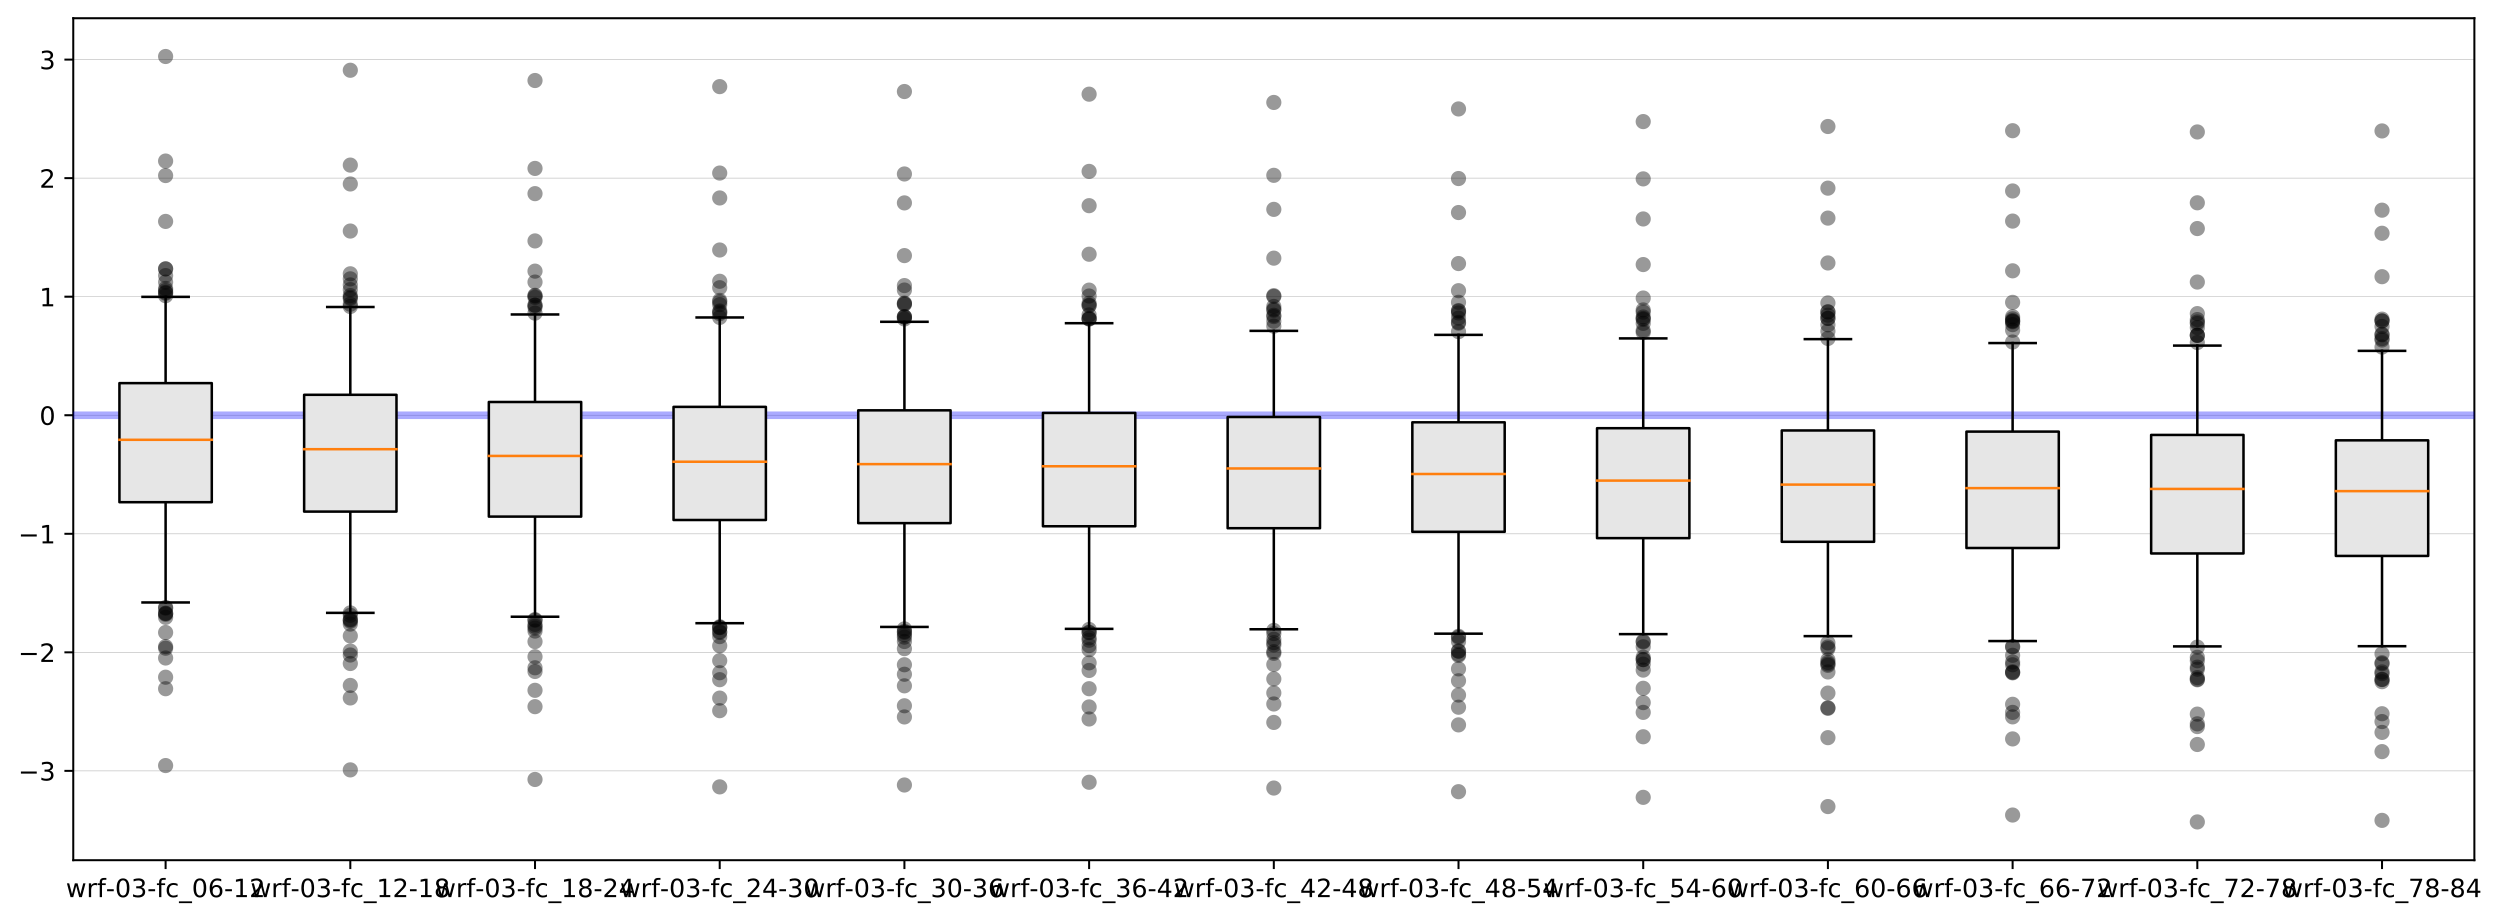 <?xml version="1.0" encoding="utf-8" standalone="no"?>
<!DOCTYPE svg PUBLIC "-//W3C//DTD SVG 1.1//EN"
  "http://www.w3.org/Graphics/SVG/1.1/DTD/svg11.dtd">
<!-- Created with matplotlib (https://matplotlib.org/) -->
<svg height="363.996pt" version="1.1" viewBox="0 0 987.667 363.996" width="987.667pt" xmlns="http://www.w3.org/2000/svg" xmlns:xlink="http://www.w3.org/1999/xlink">
 <defs>
  <style type="text/css">
*{stroke-linecap:butt;stroke-linejoin:round;}
  </style>
 </defs>
 <g id="figure_1">
  <g id="patch_1">
   <path d="M 0 363.996 
L 987.667 363.996 
L 987.667 0 
L 0 0 
z
" style="fill:#ffffff;"/>
  </g>
  <g id="axes_1">
   <g id="patch_2">
    <path d="M 28.942 339.84 
L 977.542 339.84 
L 977.542 7.2 
L 28.942 7.2 
z
" style="fill:#ffffff;"/>
   </g>
   <g id="matplotlib.axis_1">
    <g id="xtick_1">
     <g id="line2d_1">
      <defs>
       <path d="M 0 0 
L 0 3.5 
" id="m82941c0391" style="stroke:#000000;stroke-width:0.8;"/>
      </defs>
      <g>
       <use style="stroke:#000000;stroke-width:0.8;" x="65.427" xlink:href="#m82941c0391" y="339.84"/>
      </g>
     </g>
     <g id="text_1">
      <!-- wrf-03-fc_06-12 -->
      <defs>
       <path d="M 4.203 54.688 
L 13.188 54.688 
L 24.422 12.016 
L 35.594 54.688 
L 46.188 54.688 
L 57.422 12.016 
L 68.609 54.688 
L 77.594 54.688 
L 63.281 0 
L 52.688 0 
L 40.922 44.828 
L 29.109 0 
L 18.5 0 
z
" id="DejaVuSans-119"/>
       <path d="M 41.109 46.297 
Q 39.594 47.172 37.812 47.578 
Q 36.031 48 33.891 48 
Q 26.266 48 22.188 43.047 
Q 18.109 38.094 18.109 28.812 
L 18.109 0 
L 9.078 0 
L 9.078 54.688 
L 18.109 54.688 
L 18.109 46.188 
Q 20.953 51.172 25.484 53.578 
Q 30.031 56 36.531 56 
Q 37.453 56 38.578 55.875 
Q 39.703 55.766 41.062 55.516 
z
" id="DejaVuSans-114"/>
       <path d="M 37.109 75.984 
L 37.109 68.5 
L 28.516 68.5 
Q 23.688 68.5 21.797 66.547 
Q 19.922 64.594 19.922 59.516 
L 19.922 54.688 
L 34.719 54.688 
L 34.719 47.703 
L 19.922 47.703 
L 19.922 0 
L 10.891 0 
L 10.891 47.703 
L 2.297 47.703 
L 2.297 54.688 
L 10.891 54.688 
L 10.891 58.5 
Q 10.891 67.625 15.141 71.797 
Q 19.391 75.984 28.609 75.984 
z
" id="DejaVuSans-102"/>
       <path d="M 4.891 31.391 
L 31.203 31.391 
L 31.203 23.391 
L 4.891 23.391 
z
" id="DejaVuSans-45"/>
       <path d="M 31.781 66.406 
Q 24.172 66.406 20.328 58.906 
Q 16.5 51.422 16.5 36.375 
Q 16.5 21.391 20.328 13.891 
Q 24.172 6.391 31.781 6.391 
Q 39.453 6.391 43.281 13.891 
Q 47.125 21.391 47.125 36.375 
Q 47.125 51.422 43.281 58.906 
Q 39.453 66.406 31.781 66.406 
z
M 31.781 74.219 
Q 44.047 74.219 50.516 64.516 
Q 56.984 54.828 56.984 36.375 
Q 56.984 17.969 50.516 8.266 
Q 44.047 -1.422 31.781 -1.422 
Q 19.531 -1.422 13.062 8.266 
Q 6.594 17.969 6.594 36.375 
Q 6.594 54.828 13.062 64.516 
Q 19.531 74.219 31.781 74.219 
z
" id="DejaVuSans-48"/>
       <path d="M 40.578 39.312 
Q 47.656 37.797 51.625 33 
Q 55.609 28.219 55.609 21.188 
Q 55.609 10.406 48.188 4.484 
Q 40.766 -1.422 27.094 -1.422 
Q 22.516 -1.422 17.656 -0.516 
Q 12.797 0.391 7.625 2.203 
L 7.625 11.719 
Q 11.719 9.328 16.594 8.109 
Q 21.484 6.891 26.812 6.891 
Q 36.078 6.891 40.938 10.547 
Q 45.797 14.203 45.797 21.188 
Q 45.797 27.641 41.281 31.266 
Q 36.766 34.906 28.719 34.906 
L 20.219 34.906 
L 20.219 43.016 
L 29.109 43.016 
Q 36.375 43.016 40.234 45.922 
Q 44.094 48.828 44.094 54.297 
Q 44.094 59.906 40.109 62.906 
Q 36.141 65.922 28.719 65.922 
Q 24.656 65.922 20.016 65.031 
Q 15.375 64.156 9.812 62.312 
L 9.812 71.094 
Q 15.438 72.656 20.344 73.438 
Q 25.25 74.219 29.594 74.219 
Q 40.828 74.219 47.359 69.109 
Q 53.906 64.016 53.906 55.328 
Q 53.906 49.266 50.438 45.094 
Q 46.969 40.922 40.578 39.312 
z
" id="DejaVuSans-51"/>
       <path d="M 48.781 52.594 
L 48.781 44.188 
Q 44.969 46.297 41.141 47.344 
Q 37.312 48.391 33.406 48.391 
Q 24.656 48.391 19.812 42.844 
Q 14.984 37.312 14.984 27.297 
Q 14.984 17.281 19.812 11.734 
Q 24.656 6.203 33.406 6.203 
Q 37.312 6.203 41.141 7.25 
Q 44.969 8.297 48.781 10.406 
L 48.781 2.094 
Q 45.016 0.344 40.984 -0.531 
Q 36.969 -1.422 32.422 -1.422 
Q 20.062 -1.422 12.781 6.344 
Q 5.516 14.109 5.516 27.297 
Q 5.516 40.672 12.859 48.328 
Q 20.219 56 33.016 56 
Q 37.156 56 41.109 55.141 
Q 45.062 54.297 48.781 52.594 
z
" id="DejaVuSans-99"/>
       <path d="M 50.984 -16.609 
L 50.984 -23.578 
L -0.984 -23.578 
L -0.984 -16.609 
z
" id="DejaVuSans-95"/>
       <path d="M 33.016 40.375 
Q 26.375 40.375 22.484 35.828 
Q 18.609 31.297 18.609 23.391 
Q 18.609 15.531 22.484 10.953 
Q 26.375 6.391 33.016 6.391 
Q 39.656 6.391 43.531 10.953 
Q 47.406 15.531 47.406 23.391 
Q 47.406 31.297 43.531 35.828 
Q 39.656 40.375 33.016 40.375 
z
M 52.594 71.297 
L 52.594 62.312 
Q 48.875 64.062 45.094 64.984 
Q 41.312 65.922 37.594 65.922 
Q 27.828 65.922 22.672 59.328 
Q 17.531 52.734 16.797 39.406 
Q 19.672 43.656 24.016 45.922 
Q 28.375 48.188 33.594 48.188 
Q 44.578 48.188 50.953 41.516 
Q 57.328 34.859 57.328 23.391 
Q 57.328 12.156 50.688 5.359 
Q 44.047 -1.422 33.016 -1.422 
Q 20.359 -1.422 13.672 8.266 
Q 6.984 17.969 6.984 36.375 
Q 6.984 53.656 15.188 63.938 
Q 23.391 74.219 37.203 74.219 
Q 40.922 74.219 44.703 73.484 
Q 48.484 72.75 52.594 71.297 
z
" id="DejaVuSans-54"/>
       <path d="M 12.406 8.297 
L 28.516 8.297 
L 28.516 63.922 
L 10.984 60.406 
L 10.984 69.391 
L 28.422 72.906 
L 38.281 72.906 
L 38.281 8.297 
L 54.391 8.297 
L 54.391 0 
L 12.406 0 
z
" id="DejaVuSans-49"/>
       <path d="M 19.188 8.297 
L 53.609 8.297 
L 53.609 0 
L 7.328 0 
L 7.328 8.297 
Q 12.938 14.109 22.625 23.891 
Q 32.328 33.688 34.812 36.531 
Q 39.547 41.844 41.422 45.531 
Q 43.312 49.219 43.312 52.781 
Q 43.312 58.594 39.234 62.25 
Q 35.156 65.922 28.609 65.922 
Q 23.969 65.922 18.812 64.312 
Q 13.672 62.703 7.812 59.422 
L 7.812 69.391 
Q 13.766 71.781 18.938 73 
Q 24.125 74.219 28.422 74.219 
Q 39.75 74.219 46.484 68.547 
Q 53.219 62.891 53.219 53.422 
Q 53.219 48.922 51.531 44.891 
Q 49.859 40.875 45.406 35.406 
Q 44.188 33.984 37.641 27.219 
Q 31.109 20.453 19.188 8.297 
z
" id="DejaVuSans-50"/>
      </defs>
      <g transform="translate(26.017 354.438)scale(0.1 -0.1)">
       <use xlink:href="#DejaVuSans-119"/>
       <use x="81.787" xlink:href="#DejaVuSans-114"/>
       <use x="122.9" xlink:href="#DejaVuSans-102"/>
       <use x="158.027" xlink:href="#DejaVuSans-45"/>
       <use x="194.111" xlink:href="#DejaVuSans-48"/>
       <use x="257.734" xlink:href="#DejaVuSans-51"/>
       <use x="321.357" xlink:href="#DejaVuSans-45"/>
       <use x="357.441" xlink:href="#DejaVuSans-102"/>
       <use x="392.646" xlink:href="#DejaVuSans-99"/>
       <use x="447.627" xlink:href="#DejaVuSans-95"/>
       <use x="497.627" xlink:href="#DejaVuSans-48"/>
       <use x="561.25" xlink:href="#DejaVuSans-54"/>
       <use x="624.873" xlink:href="#DejaVuSans-45"/>
       <use x="660.957" xlink:href="#DejaVuSans-49"/>
       <use x="724.58" xlink:href="#DejaVuSans-50"/>
      </g>
     </g>
    </g>
    <g id="xtick_2">
     <g id="line2d_2">
      <g>
       <use style="stroke:#000000;stroke-width:0.8;" x="138.396" xlink:href="#m82941c0391" y="339.84"/>
      </g>
     </g>
     <g id="text_2">
      <!-- wrf-03-fc_12-18 -->
      <defs>
       <path d="M 31.781 34.625 
Q 24.75 34.625 20.719 30.859 
Q 16.703 27.094 16.703 20.516 
Q 16.703 13.922 20.719 10.156 
Q 24.75 6.391 31.781 6.391 
Q 38.812 6.391 42.859 10.172 
Q 46.922 13.969 46.922 20.516 
Q 46.922 27.094 42.891 30.859 
Q 38.875 34.625 31.781 34.625 
z
M 21.922 38.812 
Q 15.578 40.375 12.031 44.719 
Q 8.5 49.078 8.5 55.328 
Q 8.5 64.062 14.719 69.141 
Q 20.953 74.219 31.781 74.219 
Q 42.672 74.219 48.875 69.141 
Q 55.078 64.062 55.078 55.328 
Q 55.078 49.078 51.531 44.719 
Q 48 40.375 41.703 38.812 
Q 48.828 37.156 52.797 32.312 
Q 56.781 27.484 56.781 20.516 
Q 56.781 9.906 50.312 4.234 
Q 43.844 -1.422 31.781 -1.422 
Q 19.734 -1.422 13.25 4.234 
Q 6.781 9.906 6.781 20.516 
Q 6.781 27.484 10.781 32.312 
Q 14.797 37.156 21.922 38.812 
z
M 18.312 54.391 
Q 18.312 48.734 21.844 45.562 
Q 25.391 42.391 31.781 42.391 
Q 38.141 42.391 41.719 45.562 
Q 45.312 48.734 45.312 54.391 
Q 45.312 60.062 41.719 63.234 
Q 38.141 66.406 31.781 66.406 
Q 25.391 66.406 21.844 63.234 
Q 18.312 60.062 18.312 54.391 
z
" id="DejaVuSans-56"/>
      </defs>
      <g transform="translate(98.987 354.438)scale(0.1 -0.1)">
       <use xlink:href="#DejaVuSans-119"/>
       <use x="81.787" xlink:href="#DejaVuSans-114"/>
       <use x="122.9" xlink:href="#DejaVuSans-102"/>
       <use x="158.027" xlink:href="#DejaVuSans-45"/>
       <use x="194.111" xlink:href="#DejaVuSans-48"/>
       <use x="257.734" xlink:href="#DejaVuSans-51"/>
       <use x="321.357" xlink:href="#DejaVuSans-45"/>
       <use x="357.441" xlink:href="#DejaVuSans-102"/>
       <use x="392.646" xlink:href="#DejaVuSans-99"/>
       <use x="447.627" xlink:href="#DejaVuSans-95"/>
       <use x="497.627" xlink:href="#DejaVuSans-49"/>
       <use x="561.25" xlink:href="#DejaVuSans-50"/>
       <use x="624.873" xlink:href="#DejaVuSans-45"/>
       <use x="660.957" xlink:href="#DejaVuSans-49"/>
       <use x="724.58" xlink:href="#DejaVuSans-56"/>
      </g>
     </g>
    </g>
    <g id="xtick_3">
     <g id="line2d_3">
      <g>
       <use style="stroke:#000000;stroke-width:0.8;" x="211.365" xlink:href="#m82941c0391" y="339.84"/>
      </g>
     </g>
     <g id="text_3">
      <!-- wrf-03-fc_18-24 -->
      <defs>
       <path d="M 37.797 64.312 
L 12.891 25.391 
L 37.797 25.391 
z
M 35.203 72.906 
L 47.609 72.906 
L 47.609 25.391 
L 58.016 25.391 
L 58.016 17.188 
L 47.609 17.188 
L 47.609 0 
L 37.797 0 
L 37.797 17.188 
L 4.891 17.188 
L 4.891 26.703 
z
" id="DejaVuSans-52"/>
      </defs>
      <g transform="translate(171.956 354.438)scale(0.1 -0.1)">
       <use xlink:href="#DejaVuSans-119"/>
       <use x="81.787" xlink:href="#DejaVuSans-114"/>
       <use x="122.9" xlink:href="#DejaVuSans-102"/>
       <use x="158.027" xlink:href="#DejaVuSans-45"/>
       <use x="194.111" xlink:href="#DejaVuSans-48"/>
       <use x="257.734" xlink:href="#DejaVuSans-51"/>
       <use x="321.357" xlink:href="#DejaVuSans-45"/>
       <use x="357.441" xlink:href="#DejaVuSans-102"/>
       <use x="392.646" xlink:href="#DejaVuSans-99"/>
       <use x="447.627" xlink:href="#DejaVuSans-95"/>
       <use x="497.627" xlink:href="#DejaVuSans-49"/>
       <use x="561.25" xlink:href="#DejaVuSans-56"/>
       <use x="624.873" xlink:href="#DejaVuSans-45"/>
       <use x="660.957" xlink:href="#DejaVuSans-50"/>
       <use x="724.58" xlink:href="#DejaVuSans-52"/>
      </g>
     </g>
    </g>
    <g id="xtick_4">
     <g id="line2d_4">
      <g>
       <use style="stroke:#000000;stroke-width:0.8;" x="284.334" xlink:href="#m82941c0391" y="339.84"/>
      </g>
     </g>
     <g id="text_4">
      <!-- wrf-03-fc_24-30 -->
      <g transform="translate(244.925 354.438)scale(0.1 -0.1)">
       <use xlink:href="#DejaVuSans-119"/>
       <use x="81.787" xlink:href="#DejaVuSans-114"/>
       <use x="122.9" xlink:href="#DejaVuSans-102"/>
       <use x="158.027" xlink:href="#DejaVuSans-45"/>
       <use x="194.111" xlink:href="#DejaVuSans-48"/>
       <use x="257.734" xlink:href="#DejaVuSans-51"/>
       <use x="321.357" xlink:href="#DejaVuSans-45"/>
       <use x="357.441" xlink:href="#DejaVuSans-102"/>
       <use x="392.646" xlink:href="#DejaVuSans-99"/>
       <use x="447.627" xlink:href="#DejaVuSans-95"/>
       <use x="497.627" xlink:href="#DejaVuSans-50"/>
       <use x="561.25" xlink:href="#DejaVuSans-52"/>
       <use x="624.873" xlink:href="#DejaVuSans-45"/>
       <use x="660.957" xlink:href="#DejaVuSans-51"/>
       <use x="724.58" xlink:href="#DejaVuSans-48"/>
      </g>
     </g>
    </g>
    <g id="xtick_5">
     <g id="line2d_5">
      <g>
       <use style="stroke:#000000;stroke-width:0.8;" x="357.304" xlink:href="#m82941c0391" y="339.84"/>
      </g>
     </g>
     <g id="text_5">
      <!-- wrf-03-fc_30-36 -->
      <g transform="translate(317.894 354.438)scale(0.1 -0.1)">
       <use xlink:href="#DejaVuSans-119"/>
       <use x="81.787" xlink:href="#DejaVuSans-114"/>
       <use x="122.9" xlink:href="#DejaVuSans-102"/>
       <use x="158.027" xlink:href="#DejaVuSans-45"/>
       <use x="194.111" xlink:href="#DejaVuSans-48"/>
       <use x="257.734" xlink:href="#DejaVuSans-51"/>
       <use x="321.357" xlink:href="#DejaVuSans-45"/>
       <use x="357.441" xlink:href="#DejaVuSans-102"/>
       <use x="392.646" xlink:href="#DejaVuSans-99"/>
       <use x="447.627" xlink:href="#DejaVuSans-95"/>
       <use x="497.627" xlink:href="#DejaVuSans-51"/>
       <use x="561.25" xlink:href="#DejaVuSans-48"/>
       <use x="624.873" xlink:href="#DejaVuSans-45"/>
       <use x="660.957" xlink:href="#DejaVuSans-51"/>
       <use x="724.58" xlink:href="#DejaVuSans-54"/>
      </g>
     </g>
    </g>
    <g id="xtick_6">
     <g id="line2d_6">
      <g>
       <use style="stroke:#000000;stroke-width:0.8;" x="430.273" xlink:href="#m82941c0391" y="339.84"/>
      </g>
     </g>
     <g id="text_6">
      <!-- wrf-03-fc_36-42 -->
      <g transform="translate(390.864 354.438)scale(0.1 -0.1)">
       <use xlink:href="#DejaVuSans-119"/>
       <use x="81.787" xlink:href="#DejaVuSans-114"/>
       <use x="122.9" xlink:href="#DejaVuSans-102"/>
       <use x="158.027" xlink:href="#DejaVuSans-45"/>
       <use x="194.111" xlink:href="#DejaVuSans-48"/>
       <use x="257.734" xlink:href="#DejaVuSans-51"/>
       <use x="321.357" xlink:href="#DejaVuSans-45"/>
       <use x="357.441" xlink:href="#DejaVuSans-102"/>
       <use x="392.646" xlink:href="#DejaVuSans-99"/>
       <use x="447.627" xlink:href="#DejaVuSans-95"/>
       <use x="497.627" xlink:href="#DejaVuSans-51"/>
       <use x="561.25" xlink:href="#DejaVuSans-54"/>
       <use x="624.873" xlink:href="#DejaVuSans-45"/>
       <use x="660.957" xlink:href="#DejaVuSans-52"/>
       <use x="724.58" xlink:href="#DejaVuSans-50"/>
      </g>
     </g>
    </g>
    <g id="xtick_7">
     <g id="line2d_7">
      <g>
       <use style="stroke:#000000;stroke-width:0.8;" x="503.242" xlink:href="#m82941c0391" y="339.84"/>
      </g>
     </g>
     <g id="text_7">
      <!-- wrf-03-fc_42-48 -->
      <g transform="translate(463.833 354.438)scale(0.1 -0.1)">
       <use xlink:href="#DejaVuSans-119"/>
       <use x="81.787" xlink:href="#DejaVuSans-114"/>
       <use x="122.9" xlink:href="#DejaVuSans-102"/>
       <use x="158.027" xlink:href="#DejaVuSans-45"/>
       <use x="194.111" xlink:href="#DejaVuSans-48"/>
       <use x="257.734" xlink:href="#DejaVuSans-51"/>
       <use x="321.357" xlink:href="#DejaVuSans-45"/>
       <use x="357.441" xlink:href="#DejaVuSans-102"/>
       <use x="392.646" xlink:href="#DejaVuSans-99"/>
       <use x="447.627" xlink:href="#DejaVuSans-95"/>
       <use x="497.627" xlink:href="#DejaVuSans-52"/>
       <use x="561.25" xlink:href="#DejaVuSans-50"/>
       <use x="624.873" xlink:href="#DejaVuSans-45"/>
       <use x="660.957" xlink:href="#DejaVuSans-52"/>
       <use x="724.58" xlink:href="#DejaVuSans-56"/>
      </g>
     </g>
    </g>
    <g id="xtick_8">
     <g id="line2d_8">
      <g>
       <use style="stroke:#000000;stroke-width:0.8;" x="576.211" xlink:href="#m82941c0391" y="339.84"/>
      </g>
     </g>
     <g id="text_8">
      <!-- wrf-03-fc_48-54 -->
      <defs>
       <path d="M 10.797 72.906 
L 49.516 72.906 
L 49.516 64.594 
L 19.828 64.594 
L 19.828 46.734 
Q 21.969 47.469 24.109 47.828 
Q 26.266 48.188 28.422 48.188 
Q 40.625 48.188 47.75 41.5 
Q 54.891 34.812 54.891 23.391 
Q 54.891 11.625 47.562 5.094 
Q 40.234 -1.422 26.906 -1.422 
Q 22.312 -1.422 17.547 -0.641 
Q 12.797 0.141 7.719 1.703 
L 7.719 11.625 
Q 12.109 9.234 16.797 8.062 
Q 21.484 6.891 26.703 6.891 
Q 35.156 6.891 40.078 11.328 
Q 45.016 15.766 45.016 23.391 
Q 45.016 31 40.078 35.438 
Q 35.156 39.891 26.703 39.891 
Q 22.75 39.891 18.812 39.016 
Q 14.891 38.141 10.797 36.281 
z
" id="DejaVuSans-53"/>
      </defs>
      <g transform="translate(536.802 354.438)scale(0.1 -0.1)">
       <use xlink:href="#DejaVuSans-119"/>
       <use x="81.787" xlink:href="#DejaVuSans-114"/>
       <use x="122.9" xlink:href="#DejaVuSans-102"/>
       <use x="158.027" xlink:href="#DejaVuSans-45"/>
       <use x="194.111" xlink:href="#DejaVuSans-48"/>
       <use x="257.734" xlink:href="#DejaVuSans-51"/>
       <use x="321.357" xlink:href="#DejaVuSans-45"/>
       <use x="357.441" xlink:href="#DejaVuSans-102"/>
       <use x="392.646" xlink:href="#DejaVuSans-99"/>
       <use x="447.627" xlink:href="#DejaVuSans-95"/>
       <use x="497.627" xlink:href="#DejaVuSans-52"/>
       <use x="561.25" xlink:href="#DejaVuSans-56"/>
       <use x="624.873" xlink:href="#DejaVuSans-45"/>
       <use x="660.957" xlink:href="#DejaVuSans-53"/>
       <use x="724.58" xlink:href="#DejaVuSans-52"/>
      </g>
     </g>
    </g>
    <g id="xtick_9">
     <g id="line2d_9">
      <g>
       <use style="stroke:#000000;stroke-width:0.8;" x="649.181" xlink:href="#m82941c0391" y="339.84"/>
      </g>
     </g>
     <g id="text_9">
      <!-- wrf-03-fc_54-60 -->
      <g transform="translate(609.771 354.438)scale(0.1 -0.1)">
       <use xlink:href="#DejaVuSans-119"/>
       <use x="81.787" xlink:href="#DejaVuSans-114"/>
       <use x="122.9" xlink:href="#DejaVuSans-102"/>
       <use x="158.027" xlink:href="#DejaVuSans-45"/>
       <use x="194.111" xlink:href="#DejaVuSans-48"/>
       <use x="257.734" xlink:href="#DejaVuSans-51"/>
       <use x="321.357" xlink:href="#DejaVuSans-45"/>
       <use x="357.441" xlink:href="#DejaVuSans-102"/>
       <use x="392.646" xlink:href="#DejaVuSans-99"/>
       <use x="447.627" xlink:href="#DejaVuSans-95"/>
       <use x="497.627" xlink:href="#DejaVuSans-53"/>
       <use x="561.25" xlink:href="#DejaVuSans-52"/>
       <use x="624.873" xlink:href="#DejaVuSans-45"/>
       <use x="660.957" xlink:href="#DejaVuSans-54"/>
       <use x="724.58" xlink:href="#DejaVuSans-48"/>
      </g>
     </g>
    </g>
    <g id="xtick_10">
     <g id="line2d_10">
      <g>
       <use style="stroke:#000000;stroke-width:0.8;" x="722.15" xlink:href="#m82941c0391" y="339.84"/>
      </g>
     </g>
     <g id="text_10">
      <!-- wrf-03-fc_60-66 -->
      <g transform="translate(682.741 354.438)scale(0.1 -0.1)">
       <use xlink:href="#DejaVuSans-119"/>
       <use x="81.787" xlink:href="#DejaVuSans-114"/>
       <use x="122.9" xlink:href="#DejaVuSans-102"/>
       <use x="158.027" xlink:href="#DejaVuSans-45"/>
       <use x="194.111" xlink:href="#DejaVuSans-48"/>
       <use x="257.734" xlink:href="#DejaVuSans-51"/>
       <use x="321.357" xlink:href="#DejaVuSans-45"/>
       <use x="357.441" xlink:href="#DejaVuSans-102"/>
       <use x="392.646" xlink:href="#DejaVuSans-99"/>
       <use x="447.627" xlink:href="#DejaVuSans-95"/>
       <use x="497.627" xlink:href="#DejaVuSans-54"/>
       <use x="561.25" xlink:href="#DejaVuSans-48"/>
       <use x="624.873" xlink:href="#DejaVuSans-45"/>
       <use x="660.957" xlink:href="#DejaVuSans-54"/>
       <use x="724.58" xlink:href="#DejaVuSans-54"/>
      </g>
     </g>
    </g>
    <g id="xtick_11">
     <g id="line2d_11">
      <g>
       <use style="stroke:#000000;stroke-width:0.8;" x="795.119" xlink:href="#m82941c0391" y="339.84"/>
      </g>
     </g>
     <g id="text_11">
      <!-- wrf-03-fc_66-72 -->
      <defs>
       <path d="M 8.203 72.906 
L 55.078 72.906 
L 55.078 68.703 
L 28.609 0 
L 18.312 0 
L 43.219 64.594 
L 8.203 64.594 
z
" id="DejaVuSans-55"/>
      </defs>
      <g transform="translate(755.71 354.438)scale(0.1 -0.1)">
       <use xlink:href="#DejaVuSans-119"/>
       <use x="81.787" xlink:href="#DejaVuSans-114"/>
       <use x="122.9" xlink:href="#DejaVuSans-102"/>
       <use x="158.027" xlink:href="#DejaVuSans-45"/>
       <use x="194.111" xlink:href="#DejaVuSans-48"/>
       <use x="257.734" xlink:href="#DejaVuSans-51"/>
       <use x="321.357" xlink:href="#DejaVuSans-45"/>
       <use x="357.441" xlink:href="#DejaVuSans-102"/>
       <use x="392.646" xlink:href="#DejaVuSans-99"/>
       <use x="447.627" xlink:href="#DejaVuSans-95"/>
       <use x="497.627" xlink:href="#DejaVuSans-54"/>
       <use x="561.25" xlink:href="#DejaVuSans-54"/>
       <use x="624.873" xlink:href="#DejaVuSans-45"/>
       <use x="660.957" xlink:href="#DejaVuSans-55"/>
       <use x="724.58" xlink:href="#DejaVuSans-50"/>
      </g>
     </g>
    </g>
    <g id="xtick_12">
     <g id="line2d_12">
      <g>
       <use style="stroke:#000000;stroke-width:0.8;" x="868.088" xlink:href="#m82941c0391" y="339.84"/>
      </g>
     </g>
     <g id="text_12">
      <!-- wrf-03-fc_72-78 -->
      <g transform="translate(828.679 354.438)scale(0.1 -0.1)">
       <use xlink:href="#DejaVuSans-119"/>
       <use x="81.787" xlink:href="#DejaVuSans-114"/>
       <use x="122.9" xlink:href="#DejaVuSans-102"/>
       <use x="158.027" xlink:href="#DejaVuSans-45"/>
       <use x="194.111" xlink:href="#DejaVuSans-48"/>
       <use x="257.734" xlink:href="#DejaVuSans-51"/>
       <use x="321.357" xlink:href="#DejaVuSans-45"/>
       <use x="357.441" xlink:href="#DejaVuSans-102"/>
       <use x="392.646" xlink:href="#DejaVuSans-99"/>
       <use x="447.627" xlink:href="#DejaVuSans-95"/>
       <use x="497.627" xlink:href="#DejaVuSans-55"/>
       <use x="561.25" xlink:href="#DejaVuSans-50"/>
       <use x="624.873" xlink:href="#DejaVuSans-45"/>
       <use x="660.957" xlink:href="#DejaVuSans-55"/>
       <use x="724.58" xlink:href="#DejaVuSans-56"/>
      </g>
     </g>
    </g>
    <g id="xtick_13">
     <g id="line2d_13">
      <g>
       <use style="stroke:#000000;stroke-width:0.8;" x="941.058" xlink:href="#m82941c0391" y="339.84"/>
      </g>
     </g>
     <g id="text_13">
      <!-- wrf-03-fc_78-84 -->
      <g transform="translate(901.648 354.438)scale(0.1 -0.1)">
       <use xlink:href="#DejaVuSans-119"/>
       <use x="81.787" xlink:href="#DejaVuSans-114"/>
       <use x="122.9" xlink:href="#DejaVuSans-102"/>
       <use x="158.027" xlink:href="#DejaVuSans-45"/>
       <use x="194.111" xlink:href="#DejaVuSans-48"/>
       <use x="257.734" xlink:href="#DejaVuSans-51"/>
       <use x="321.357" xlink:href="#DejaVuSans-45"/>
       <use x="357.441" xlink:href="#DejaVuSans-102"/>
       <use x="392.646" xlink:href="#DejaVuSans-99"/>
       <use x="447.627" xlink:href="#DejaVuSans-95"/>
       <use x="497.627" xlink:href="#DejaVuSans-55"/>
       <use x="561.25" xlink:href="#DejaVuSans-56"/>
       <use x="624.873" xlink:href="#DejaVuSans-45"/>
       <use x="660.957" xlink:href="#DejaVuSans-56"/>
       <use x="724.58" xlink:href="#DejaVuSans-52"/>
      </g>
     </g>
    </g>
   </g>
   <g id="matplotlib.axis_2">
    <g id="ytick_1">
     <g id="line2d_14">
      <path clip-path="url(#pb1f4f6f6fc)" d="M 28.942 304.549 
L 977.542 304.549 
" style="fill:none;stroke:#bfbfbf;stroke-linecap:square;stroke-width:0.25;"/>
     </g>
     <g id="line2d_15">
      <defs>
       <path d="M 0 0 
L -3.5 0 
" id="m99d9e19c97" style="stroke:#000000;stroke-width:0.8;"/>
      </defs>
      <g>
       <use style="stroke:#000000;stroke-width:0.8;" x="28.942" xlink:href="#m99d9e19c97" y="304.549"/>
      </g>
     </g>
     <g id="text_14">
      <!-- −3 -->
      <defs>
       <path d="M 10.594 35.5 
L 73.188 35.5 
L 73.188 27.203 
L 10.594 27.203 
z
" id="DejaVuSans-8722"/>
      </defs>
      <g transform="translate(7.2 308.348)scale(0.1 -0.1)">
       <use xlink:href="#DejaVuSans-8722"/>
       <use x="83.789" xlink:href="#DejaVuSans-51"/>
      </g>
     </g>
    </g>
    <g id="ytick_2">
     <g id="line2d_16">
      <path clip-path="url(#pb1f4f6f6fc)" d="M 28.942 257.715 
L 977.542 257.715 
" style="fill:none;stroke:#bfbfbf;stroke-linecap:square;stroke-width:0.25;"/>
     </g>
     <g id="line2d_17">
      <g>
       <use style="stroke:#000000;stroke-width:0.8;" x="28.942" xlink:href="#m99d9e19c97" y="257.715"/>
      </g>
     </g>
     <g id="text_15">
      <!-- −2 -->
      <g transform="translate(7.2 261.514)scale(0.1 -0.1)">
       <use xlink:href="#DejaVuSans-8722"/>
       <use x="83.789" xlink:href="#DejaVuSans-50"/>
      </g>
     </g>
    </g>
    <g id="ytick_3">
     <g id="line2d_18">
      <path clip-path="url(#pb1f4f6f6fc)" d="M 28.942 210.882 
L 977.542 210.882 
" style="fill:none;stroke:#bfbfbf;stroke-linecap:square;stroke-width:0.25;"/>
     </g>
     <g id="line2d_19">
      <g>
       <use style="stroke:#000000;stroke-width:0.8;" x="28.942" xlink:href="#m99d9e19c97" y="210.882"/>
      </g>
     </g>
     <g id="text_16">
      <!-- −1 -->
      <g transform="translate(7.2 214.681)scale(0.1 -0.1)">
       <use xlink:href="#DejaVuSans-8722"/>
       <use x="83.789" xlink:href="#DejaVuSans-49"/>
      </g>
     </g>
    </g>
    <g id="ytick_4">
     <g id="line2d_20">
      <path clip-path="url(#pb1f4f6f6fc)" d="M 28.942 164.048 
L 977.542 164.048 
" style="fill:none;stroke:#bfbfbf;stroke-linecap:square;stroke-width:0.25;"/>
     </g>
     <g id="line2d_21">
      <g>
       <use style="stroke:#000000;stroke-width:0.8;" x="28.942" xlink:href="#m99d9e19c97" y="164.048"/>
      </g>
     </g>
     <g id="text_17">
      <!-- 0 -->
      <g transform="translate(15.58 167.847)scale(0.1 -0.1)">
       <use xlink:href="#DejaVuSans-48"/>
      </g>
     </g>
    </g>
    <g id="ytick_5">
     <g id="line2d_22">
      <path clip-path="url(#pb1f4f6f6fc)" d="M 28.942 117.214 
L 977.542 117.214 
" style="fill:none;stroke:#bfbfbf;stroke-linecap:square;stroke-width:0.25;"/>
     </g>
     <g id="line2d_23">
      <g>
       <use style="stroke:#000000;stroke-width:0.8;" x="28.942" xlink:href="#m99d9e19c97" y="117.214"/>
      </g>
     </g>
     <g id="text_18">
      <!-- 1 -->
      <g transform="translate(15.58 121.013)scale(0.1 -0.1)">
       <use xlink:href="#DejaVuSans-49"/>
      </g>
     </g>
    </g>
    <g id="ytick_6">
     <g id="line2d_24">
      <path clip-path="url(#pb1f4f6f6fc)" d="M 28.942 70.381 
L 977.542 70.381 
" style="fill:none;stroke:#bfbfbf;stroke-linecap:square;stroke-width:0.25;"/>
     </g>
     <g id="line2d_25">
      <g>
       <use style="stroke:#000000;stroke-width:0.8;" x="28.942" xlink:href="#m99d9e19c97" y="70.381"/>
      </g>
     </g>
     <g id="text_19">
      <!-- 2 -->
      <g transform="translate(15.58 74.18)scale(0.1 -0.1)">
       <use xlink:href="#DejaVuSans-50"/>
      </g>
     </g>
    </g>
    <g id="ytick_7">
     <g id="line2d_26">
      <path clip-path="url(#pb1f4f6f6fc)" d="M 28.942 23.547 
L 977.542 23.547 
" style="fill:none;stroke:#bfbfbf;stroke-linecap:square;stroke-width:0.25;"/>
     </g>
     <g id="line2d_27">
      <g>
       <use style="stroke:#000000;stroke-width:0.8;" x="28.942" xlink:href="#m99d9e19c97" y="23.547"/>
      </g>
     </g>
     <g id="text_20">
      <!-- 3 -->
      <g transform="translate(15.58 27.346)scale(0.1 -0.1)">
       <use xlink:href="#DejaVuSans-51"/>
      </g>
     </g>
    </g>
   </g>
   <g id="patch_3">
    <path d="M 28.942 339.84 
L 28.942 7.2 
" style="fill:none;stroke:#000000;stroke-linecap:square;stroke-linejoin:miter;stroke-width:0.8;"/>
   </g>
   <g id="patch_4">
    <path d="M 977.542 339.84 
L 977.542 7.2 
" style="fill:none;stroke:#000000;stroke-linecap:square;stroke-linejoin:miter;stroke-width:0.8;"/>
   </g>
   <g id="patch_5">
    <path d="M 28.942 339.84 
L 977.542 339.84 
" style="fill:none;stroke:#000000;stroke-linecap:square;stroke-linejoin:miter;stroke-width:0.8;"/>
   </g>
   <g id="patch_6">
    <path d="M 28.942 7.2 
L 977.542 7.2 
" style="fill:none;stroke:#000000;stroke-linecap:square;stroke-linejoin:miter;stroke-width:0.8;"/>
   </g>
   <g id="line2d_28">
    <path clip-path="url(#pb1f4f6f6fc)" d="M 28.942 164.048 
L 977.542 164.048 
" style="fill:none;stroke:#0000ff;stroke-linecap:square;stroke-opacity:0.333;stroke-width:3;"/>
   </g>
   <g id="line2d_29">
    <path clip-path="url(#pb1f4f6f6fc)" d="M 65.427 198.398 
L 65.427 238.008 
" style="fill:none;stroke:#000000;stroke-linecap:square;"/>
   </g>
   <g id="line2d_30">
    <path clip-path="url(#pb1f4f6f6fc)" d="M 65.427 151.364 
L 65.427 117.294 
" style="fill:none;stroke:#000000;stroke-linecap:square;"/>
   </g>
   <g id="line2d_31">
    <path clip-path="url(#pb1f4f6f6fc)" d="M 56.306 238.008 
L 74.548 238.008 
" style="fill:none;stroke:#000000;stroke-linecap:square;"/>
   </g>
   <g id="line2d_32">
    <path clip-path="url(#pb1f4f6f6fc)" d="M 56.306 117.294 
L 74.548 117.294 
" style="fill:none;stroke:#000000;stroke-linecap:square;"/>
   </g>
   <g id="line2d_33">
    <defs>
     <path d="M 0 3 
C 0.796 3 1.559 2.684 2.121 2.121 
C 2.684 1.559 3 0.796 3 0 
C 3 -0.796 2.684 -1.559 2.121 -2.121 
C 1.559 -2.684 0.796 -3 0 -3 
C -0.796 -3 -1.559 -2.684 -2.121 -2.121 
C -2.684 -1.559 -3 -0.796 -3 0 
C -3 0.796 -2.684 1.559 -2.121 2.121 
C -1.559 2.684 -0.796 3 0 3 
z
" id="mb7ea4da0d1" style="stroke:#000000;stroke-opacity:0;"/>
    </defs>
    <g clip-path="url(#pb1f4f6f6fc)">
     <use style="fill-opacity:0.4;stroke:#000000;stroke-opacity:0;" x="65.427" xlink:href="#mb7ea4da0d1" y="256.09"/>
     <use style="fill-opacity:0.4;stroke:#000000;stroke-opacity:0;" x="65.427" xlink:href="#mb7ea4da0d1" y="302.446"/>
     <use style="fill-opacity:0.4;stroke:#000000;stroke-opacity:0;" x="65.427" xlink:href="#mb7ea4da0d1" y="272.088"/>
     <use style="fill-opacity:0.4;stroke:#000000;stroke-opacity:0;" x="65.427" xlink:href="#mb7ea4da0d1" y="242.358"/>
     <use style="fill-opacity:0.4;stroke:#000000;stroke-opacity:0;" x="65.427" xlink:href="#mb7ea4da0d1" y="267.541"/>
     <use style="fill-opacity:0.4;stroke:#000000;stroke-opacity:0;" x="65.427" xlink:href="#mb7ea4da0d1" y="240.007"/>
     <use style="fill-opacity:0.4;stroke:#000000;stroke-opacity:0;" x="65.427" xlink:href="#mb7ea4da0d1" y="240.256"/>
     <use style="fill-opacity:0.4;stroke:#000000;stroke-opacity:0;" x="65.427" xlink:href="#mb7ea4da0d1" y="243.89"/>
     <use style="fill-opacity:0.4;stroke:#000000;stroke-opacity:0;" x="65.427" xlink:href="#mb7ea4da0d1" y="259.958"/>
     <use style="fill-opacity:0.4;stroke:#000000;stroke-opacity:0;" x="65.427" xlink:href="#mb7ea4da0d1" y="249.88"/>
     <use style="fill-opacity:0.4;stroke:#000000;stroke-opacity:0;" x="65.427" xlink:href="#mb7ea4da0d1" y="242.279"/>
     <use style="fill-opacity:0.4;stroke:#000000;stroke-opacity:0;" x="65.427" xlink:href="#mb7ea4da0d1" y="242.682"/>
     <use style="fill-opacity:0.4;stroke:#000000;stroke-opacity:0;" x="65.427" xlink:href="#mb7ea4da0d1" y="255.448"/>
     <use style="fill-opacity:0.4;stroke:#000000;stroke-opacity:0;" x="65.427" xlink:href="#mb7ea4da0d1" y="116.83"/>
     <use style="fill-opacity:0.4;stroke:#000000;stroke-opacity:0;" x="65.427" xlink:href="#mb7ea4da0d1" y="114.751"/>
     <use style="fill-opacity:0.4;stroke:#000000;stroke-opacity:0;" x="65.427" xlink:href="#mb7ea4da0d1" y="111.458"/>
     <use style="fill-opacity:0.4;stroke:#000000;stroke-opacity:0;" x="65.427" xlink:href="#mb7ea4da0d1" y="113.95"/>
     <use style="fill-opacity:0.4;stroke:#000000;stroke-opacity:0;" x="65.427" xlink:href="#mb7ea4da0d1" y="108.878"/>
     <use style="fill-opacity:0.4;stroke:#000000;stroke-opacity:0;" x="65.427" xlink:href="#mb7ea4da0d1" y="87.475"/>
     <use style="fill-opacity:0.4;stroke:#000000;stroke-opacity:0;" x="65.427" xlink:href="#mb7ea4da0d1" y="22.32"/>
     <use style="fill-opacity:0.4;stroke:#000000;stroke-opacity:0;" x="65.427" xlink:href="#mb7ea4da0d1" y="115.842"/>
     <use style="fill-opacity:0.4;stroke:#000000;stroke-opacity:0;" x="65.427" xlink:href="#mb7ea4da0d1" y="106.246"/>
     <use style="fill-opacity:0.4;stroke:#000000;stroke-opacity:0;" x="65.427" xlink:href="#mb7ea4da0d1" y="106.204"/>
     <use style="fill-opacity:0.4;stroke:#000000;stroke-opacity:0;" x="65.427" xlink:href="#mb7ea4da0d1" y="69.355"/>
     <use style="fill-opacity:0.4;stroke:#000000;stroke-opacity:0;" x="65.427" xlink:href="#mb7ea4da0d1" y="115.51"/>
     <use style="fill-opacity:0.4;stroke:#000000;stroke-opacity:0;" x="65.427" xlink:href="#mb7ea4da0d1" y="63.627"/>
    </g>
   </g>
   <g id="line2d_34">
    <path clip-path="url(#pb1f4f6f6fc)" d="M 138.396 202.115 
L 138.396 242.129 
" style="fill:none;stroke:#000000;stroke-linecap:square;"/>
   </g>
   <g id="line2d_35">
    <path clip-path="url(#pb1f4f6f6fc)" d="M 138.396 155.982 
L 138.396 121.293 
" style="fill:none;stroke:#000000;stroke-linecap:square;"/>
   </g>
   <g id="line2d_36">
    <path clip-path="url(#pb1f4f6f6fc)" d="M 129.275 242.129 
L 147.517 242.129 
" style="fill:none;stroke:#000000;stroke-linecap:square;"/>
   </g>
   <g id="line2d_37">
    <path clip-path="url(#pb1f4f6f6fc)" d="M 129.275 121.293 
L 147.517 121.293 
" style="fill:none;stroke:#000000;stroke-linecap:square;"/>
   </g>
   <g id="line2d_38">
    <g clip-path="url(#pb1f4f6f6fc)">
     <use style="fill-opacity:0.4;stroke:#000000;stroke-opacity:0;" x="138.396" xlink:href="#mb7ea4da0d1" y="258.774"/>
     <use style="fill-opacity:0.4;stroke:#000000;stroke-opacity:0;" x="138.396" xlink:href="#mb7ea4da0d1" y="304.155"/>
     <use style="fill-opacity:0.4;stroke:#000000;stroke-opacity:0;" x="138.396" xlink:href="#mb7ea4da0d1" y="275.737"/>
     <use style="fill-opacity:0.4;stroke:#000000;stroke-opacity:0;" x="138.396" xlink:href="#mb7ea4da0d1" y="244.7"/>
     <use style="fill-opacity:0.4;stroke:#000000;stroke-opacity:0;" x="138.396" xlink:href="#mb7ea4da0d1" y="270.791"/>
     <use style="fill-opacity:0.4;stroke:#000000;stroke-opacity:0;" x="138.396" xlink:href="#mb7ea4da0d1" y="243.08"/>
     <use style="fill-opacity:0.4;stroke:#000000;stroke-opacity:0;" x="138.396" xlink:href="#mb7ea4da0d1" y="242.134"/>
     <use style="fill-opacity:0.4;stroke:#000000;stroke-opacity:0;" x="138.396" xlink:href="#mb7ea4da0d1" y="246.545"/>
     <use style="fill-opacity:0.4;stroke:#000000;stroke-opacity:0;" x="138.396" xlink:href="#mb7ea4da0d1" y="262.132"/>
     <use style="fill-opacity:0.4;stroke:#000000;stroke-opacity:0;" x="138.396" xlink:href="#mb7ea4da0d1" y="251.238"/>
     <use style="fill-opacity:0.4;stroke:#000000;stroke-opacity:0;" x="138.396" xlink:href="#mb7ea4da0d1" y="245.426"/>
     <use style="fill-opacity:0.4;stroke:#000000;stroke-opacity:0;" x="138.396" xlink:href="#mb7ea4da0d1" y="245"/>
     <use style="fill-opacity:0.4;stroke:#000000;stroke-opacity:0;" x="138.396" xlink:href="#mb7ea4da0d1" y="257.214"/>
     <use style="fill-opacity:0.4;stroke:#000000;stroke-opacity:0;" x="138.396" xlink:href="#mb7ea4da0d1" y="120.184"/>
     <use style="fill-opacity:0.4;stroke:#000000;stroke-opacity:0;" x="138.396" xlink:href="#mb7ea4da0d1" y="116.769"/>
     <use style="fill-opacity:0.4;stroke:#000000;stroke-opacity:0;" x="138.396" xlink:href="#mb7ea4da0d1" y="114.418"/>
     <use style="fill-opacity:0.4;stroke:#000000;stroke-opacity:0;" x="138.396" xlink:href="#mb7ea4da0d1" y="117.95"/>
     <use style="fill-opacity:0.4;stroke:#000000;stroke-opacity:0;" x="138.396" xlink:href="#mb7ea4da0d1" y="112.568"/>
     <use style="fill-opacity:0.4;stroke:#000000;stroke-opacity:0;" x="138.396" xlink:href="#mb7ea4da0d1" y="91.278"/>
     <use style="fill-opacity:0.4;stroke:#000000;stroke-opacity:0;" x="138.396" xlink:href="#mb7ea4da0d1" y="27.757"/>
     <use style="fill-opacity:0.4;stroke:#000000;stroke-opacity:0;" x="138.396" xlink:href="#mb7ea4da0d1" y="121.092"/>
     <use style="fill-opacity:0.4;stroke:#000000;stroke-opacity:0;" x="138.396" xlink:href="#mb7ea4da0d1" y="108.166"/>
     <use style="fill-opacity:0.4;stroke:#000000;stroke-opacity:0;" x="138.396" xlink:href="#mb7ea4da0d1" y="110.161"/>
     <use style="fill-opacity:0.4;stroke:#000000;stroke-opacity:0;" x="138.396" xlink:href="#mb7ea4da0d1" y="72.68"/>
     <use style="fill-opacity:0.4;stroke:#000000;stroke-opacity:0;" x="138.396" xlink:href="#mb7ea4da0d1" y="117.477"/>
     <use style="fill-opacity:0.4;stroke:#000000;stroke-opacity:0;" x="138.396" xlink:href="#mb7ea4da0d1" y="65.224"/>
    </g>
   </g>
   <g id="line2d_39">
    <path clip-path="url(#pb1f4f6f6fc)" d="M 211.365 204.093 
L 211.365 243.651 
" style="fill:none;stroke:#000000;stroke-linecap:square;"/>
   </g>
   <g id="line2d_40">
    <path clip-path="url(#pb1f4f6f6fc)" d="M 211.365 158.813 
L 211.365 124.225 
" style="fill:none;stroke:#000000;stroke-linecap:square;"/>
   </g>
   <g id="line2d_41">
    <path clip-path="url(#pb1f4f6f6fc)" d="M 202.244 243.651 
L 220.486 243.651 
" style="fill:none;stroke:#000000;stroke-linecap:square;"/>
   </g>
   <g id="line2d_42">
    <path clip-path="url(#pb1f4f6f6fc)" d="M 202.244 124.225 
L 220.486 124.225 
" style="fill:none;stroke:#000000;stroke-linecap:square;"/>
   </g>
   <g id="line2d_43">
    <g clip-path="url(#pb1f4f6f6fc)">
     <use style="fill-opacity:0.4;stroke:#000000;stroke-opacity:0;" x="211.365" xlink:href="#mb7ea4da0d1" y="263.822"/>
     <use style="fill-opacity:0.4;stroke:#000000;stroke-opacity:0;" x="211.365" xlink:href="#mb7ea4da0d1" y="307.94"/>
     <use style="fill-opacity:0.4;stroke:#000000;stroke-opacity:0;" x="211.365" xlink:href="#mb7ea4da0d1" y="279.179"/>
     <use style="fill-opacity:0.4;stroke:#000000;stroke-opacity:0;" x="211.365" xlink:href="#mb7ea4da0d1" y="246.662"/>
     <use style="fill-opacity:0.4;stroke:#000000;stroke-opacity:0;" x="211.365" xlink:href="#mb7ea4da0d1" y="272.721"/>
     <use style="fill-opacity:0.4;stroke:#000000;stroke-opacity:0;" x="211.365" xlink:href="#mb7ea4da0d1" y="244.77"/>
     <use style="fill-opacity:0.4;stroke:#000000;stroke-opacity:0;" x="211.365" xlink:href="#mb7ea4da0d1" y="245.051"/>
     <use style="fill-opacity:0.4;stroke:#000000;stroke-opacity:0;" x="211.365" xlink:href="#mb7ea4da0d1" y="249.304"/>
     <use style="fill-opacity:0.4;stroke:#000000;stroke-opacity:0;" x="211.365" xlink:href="#mb7ea4da0d1" y="265.279"/>
     <use style="fill-opacity:0.4;stroke:#000000;stroke-opacity:0;" x="211.365" xlink:href="#mb7ea4da0d1" y="253.467"/>
     <use style="fill-opacity:0.4;stroke:#000000;stroke-opacity:0;" x="211.365" xlink:href="#mb7ea4da0d1" y="248.166"/>
     <use style="fill-opacity:0.4;stroke:#000000;stroke-opacity:0;" x="211.365" xlink:href="#mb7ea4da0d1" y="247.44"/>
     <use style="fill-opacity:0.4;stroke:#000000;stroke-opacity:0;" x="211.365" xlink:href="#mb7ea4da0d1" y="259.457"/>
     <use style="fill-opacity:0.4;stroke:#000000;stroke-opacity:0;" x="211.365" xlink:href="#mb7ea4da0d1" y="121.382"/>
     <use style="fill-opacity:0.4;stroke:#000000;stroke-opacity:0;" x="211.365" xlink:href="#mb7ea4da0d1" y="116.919"/>
     <use style="fill-opacity:0.4;stroke:#000000;stroke-opacity:0;" x="211.365" xlink:href="#mb7ea4da0d1" y="117.477"/>
     <use style="fill-opacity:0.4;stroke:#000000;stroke-opacity:0;" x="211.365" xlink:href="#mb7ea4da0d1" y="120.582"/>
     <use style="fill-opacity:0.4;stroke:#000000;stroke-opacity:0;" x="211.365" xlink:href="#mb7ea4da0d1" y="123.71"/>
     <use style="fill-opacity:0.4;stroke:#000000;stroke-opacity:0;" x="211.365" xlink:href="#mb7ea4da0d1" y="116.671"/>
     <use style="fill-opacity:0.4;stroke:#000000;stroke-opacity:0;" x="211.365" xlink:href="#mb7ea4da0d1" y="95.184"/>
     <use style="fill-opacity:0.4;stroke:#000000;stroke-opacity:0;" x="211.365" xlink:href="#mb7ea4da0d1" y="31.808"/>
     <use style="fill-opacity:0.4;stroke:#000000;stroke-opacity:0;" x="211.365" xlink:href="#mb7ea4da0d1" y="107.117"/>
     <use style="fill-opacity:0.4;stroke:#000000;stroke-opacity:0;" x="211.365" xlink:href="#mb7ea4da0d1" y="111.43"/>
     <use style="fill-opacity:0.4;stroke:#000000;stroke-opacity:0;" x="211.365" xlink:href="#mb7ea4da0d1" y="76.502"/>
     <use style="fill-opacity:0.4;stroke:#000000;stroke-opacity:0;" x="211.365" xlink:href="#mb7ea4da0d1" y="120.586"/>
     <use style="fill-opacity:0.4;stroke:#000000;stroke-opacity:0;" x="211.365" xlink:href="#mb7ea4da0d1" y="66.54"/>
    </g>
   </g>
   <g id="line2d_44">
    <path clip-path="url(#pb1f4f6f6fc)" d="M 284.334 205.43 
L 284.334 246.194 
" style="fill:none;stroke:#000000;stroke-linecap:square;"/>
   </g>
   <g id="line2d_45">
    <path clip-path="url(#pb1f4f6f6fc)" d="M 284.334 160.751 
L 284.334 125.41 
" style="fill:none;stroke:#000000;stroke-linecap:square;"/>
   </g>
   <g id="line2d_46">
    <path clip-path="url(#pb1f4f6f6fc)" d="M 275.213 246.194 
L 293.456 246.194 
" style="fill:none;stroke:#000000;stroke-linecap:square;"/>
   </g>
   <g id="line2d_47">
    <path clip-path="url(#pb1f4f6f6fc)" d="M 275.213 125.41 
L 293.456 125.41 
" style="fill:none;stroke:#000000;stroke-linecap:square;"/>
   </g>
   <g id="line2d_48">
    <g clip-path="url(#pb1f4f6f6fc)">
     <use style="fill-opacity:0.4;stroke:#000000;stroke-opacity:0;" x="284.334" xlink:href="#mb7ea4da0d1" y="265.775"/>
     <use style="fill-opacity:0.4;stroke:#000000;stroke-opacity:0;" x="284.334" xlink:href="#mb7ea4da0d1" y="310.867"/>
     <use style="fill-opacity:0.4;stroke:#000000;stroke-opacity:0;" x="284.334" xlink:href="#mb7ea4da0d1" y="280.762"/>
     <use style="fill-opacity:0.4;stroke:#000000;stroke-opacity:0;" x="284.334" xlink:href="#mb7ea4da0d1" y="247.604"/>
     <use style="fill-opacity:0.4;stroke:#000000;stroke-opacity:0;" x="284.334" xlink:href="#mb7ea4da0d1" y="275.798"/>
     <use style="fill-opacity:0.4;stroke:#000000;stroke-opacity:0;" x="284.334" xlink:href="#mb7ea4da0d1" y="247.936"/>
     <use style="fill-opacity:0.4;stroke:#000000;stroke-opacity:0;" x="284.334" xlink:href="#mb7ea4da0d1" y="247.932"/>
     <use style="fill-opacity:0.4;stroke:#000000;stroke-opacity:0;" x="284.334" xlink:href="#mb7ea4da0d1" y="251.505"/>
     <use style="fill-opacity:0.4;stroke:#000000;stroke-opacity:0;" x="284.334" xlink:href="#mb7ea4da0d1" y="268.52"/>
     <use style="fill-opacity:0.4;stroke:#000000;stroke-opacity:0;" x="284.334" xlink:href="#mb7ea4da0d1" y="255.107"/>
     <use style="fill-opacity:0.4;stroke:#000000;stroke-opacity:0;" x="284.334" xlink:href="#mb7ea4da0d1" y="249.88"/>
     <use style="fill-opacity:0.4;stroke:#000000;stroke-opacity:0;" x="284.334" xlink:href="#mb7ea4da0d1" y="249.585"/>
     <use style="fill-opacity:0.4;stroke:#000000;stroke-opacity:0;" x="284.334" xlink:href="#mb7ea4da0d1" y="260.998"/>
     <use style="fill-opacity:0.4;stroke:#000000;stroke-opacity:0;" x="284.334" xlink:href="#mb7ea4da0d1" y="123.926"/>
     <use style="fill-opacity:0.4;stroke:#000000;stroke-opacity:0;" x="284.334" xlink:href="#mb7ea4da0d1" y="118.671"/>
     <use style="fill-opacity:0.4;stroke:#000000;stroke-opacity:0;" x="284.334" xlink:href="#mb7ea4da0d1" y="120.343"/>
     <use style="fill-opacity:0.4;stroke:#000000;stroke-opacity:0;" x="284.334" xlink:href="#mb7ea4da0d1" y="123.34"/>
     <use style="fill-opacity:0.4;stroke:#000000;stroke-opacity:0;" x="284.334" xlink:href="#mb7ea4da0d1" y="125.405"/>
     <use style="fill-opacity:0.4;stroke:#000000;stroke-opacity:0;" x="284.334" xlink:href="#mb7ea4da0d1" y="119.326"/>
     <use style="fill-opacity:0.4;stroke:#000000;stroke-opacity:0;" x="284.334" xlink:href="#mb7ea4da0d1" y="98.767"/>
     <use style="fill-opacity:0.4;stroke:#000000;stroke-opacity:0;" x="284.334" xlink:href="#mb7ea4da0d1" y="34.22"/>
     <use style="fill-opacity:0.4;stroke:#000000;stroke-opacity:0;" x="284.334" xlink:href="#mb7ea4da0d1" y="111.126"/>
     <use style="fill-opacity:0.4;stroke:#000000;stroke-opacity:0;" x="284.334" xlink:href="#mb7ea4da0d1" y="113.664"/>
     <use style="fill-opacity:0.4;stroke:#000000;stroke-opacity:0;" x="284.334" xlink:href="#mb7ea4da0d1" y="78.207"/>
     <use style="fill-opacity:0.4;stroke:#000000;stroke-opacity:0;" x="284.334" xlink:href="#mb7ea4da0d1" y="122.867"/>
     <use style="fill-opacity:0.4;stroke:#000000;stroke-opacity:0;" x="284.334" xlink:href="#mb7ea4da0d1" y="68.367"/>
    </g>
   </g>
   <g id="line2d_49">
    <path clip-path="url(#pb1f4f6f6fc)" d="M 357.304 206.675 
L 357.304 247.674 
" style="fill:none;stroke:#000000;stroke-linecap:square;"/>
   </g>
   <g id="line2d_50">
    <path clip-path="url(#pb1f4f6f6fc)" d="M 357.304 162.108 
L 357.304 127.134 
" style="fill:none;stroke:#000000;stroke-linecap:square;"/>
   </g>
   <g id="line2d_51">
    <path clip-path="url(#pb1f4f6f6fc)" d="M 348.183 247.674 
L 366.425 247.674 
" style="fill:none;stroke:#000000;stroke-linecap:square;"/>
   </g>
   <g id="line2d_52">
    <path clip-path="url(#pb1f4f6f6fc)" d="M 348.183 127.134 
L 366.425 127.134 
" style="fill:none;stroke:#000000;stroke-linecap:square;"/>
   </g>
   <g id="line2d_53">
    <g clip-path="url(#pb1f4f6f6fc)">
     <use style="fill-opacity:0.4;stroke:#000000;stroke-opacity:0;" x="357.304" xlink:href="#mb7ea4da0d1" y="266.379"/>
     <use style="fill-opacity:0.4;stroke:#000000;stroke-opacity:0;" x="357.304" xlink:href="#mb7ea4da0d1" y="310.127"/>
     <use style="fill-opacity:0.4;stroke:#000000;stroke-opacity:0;" x="357.304" xlink:href="#mb7ea4da0d1" y="283.239"/>
     <use style="fill-opacity:0.4;stroke:#000000;stroke-opacity:0;" x="357.304" xlink:href="#mb7ea4da0d1" y="248.456"/>
     <use style="fill-opacity:0.4;stroke:#000000;stroke-opacity:0;" x="357.304" xlink:href="#mb7ea4da0d1" y="278.828"/>
     <use style="fill-opacity:0.4;stroke:#000000;stroke-opacity:0;" x="357.304" xlink:href="#mb7ea4da0d1" y="249.463"/>
     <use style="fill-opacity:0.4;stroke:#000000;stroke-opacity:0;" x="357.304" xlink:href="#mb7ea4da0d1" y="250.826"/>
     <use style="fill-opacity:0.4;stroke:#000000;stroke-opacity:0;" x="357.304" xlink:href="#mb7ea4da0d1" y="253.439"/>
     <use style="fill-opacity:0.4;stroke:#000000;stroke-opacity:0;" x="357.304" xlink:href="#mb7ea4da0d1" y="270.946"/>
     <use style="fill-opacity:0.4;stroke:#000000;stroke-opacity:0;" x="357.304" xlink:href="#mb7ea4da0d1" y="256.259"/>
     <use style="fill-opacity:0.4;stroke:#000000;stroke-opacity:0;" x="357.304" xlink:href="#mb7ea4da0d1" y="251.716"/>
     <use style="fill-opacity:0.4;stroke:#000000;stroke-opacity:0;" x="357.304" xlink:href="#mb7ea4da0d1" y="249.8"/>
     <use style="fill-opacity:0.4;stroke:#000000;stroke-opacity:0;" x="357.304" xlink:href="#mb7ea4da0d1" y="262.623"/>
     <use style="fill-opacity:0.4;stroke:#000000;stroke-opacity:0;" x="357.304" xlink:href="#mb7ea4da0d1" y="125.288"/>
     <use style="fill-opacity:0.4;stroke:#000000;stroke-opacity:0;" x="357.304" xlink:href="#mb7ea4da0d1" y="119.992"/>
     <use style="fill-opacity:0.4;stroke:#000000;stroke-opacity:0;" x="357.304" xlink:href="#mb7ea4da0d1" y="119.753"/>
     <use style="fill-opacity:0.4;stroke:#000000;stroke-opacity:0;" x="357.304" xlink:href="#mb7ea4da0d1" y="125.195"/>
     <use style="fill-opacity:0.4;stroke:#000000;stroke-opacity:0;" x="357.304" xlink:href="#mb7ea4da0d1" y="126.019"/>
     <use style="fill-opacity:0.4;stroke:#000000;stroke-opacity:0;" x="357.304" xlink:href="#mb7ea4da0d1" y="120.24"/>
     <use style="fill-opacity:0.4;stroke:#000000;stroke-opacity:0;" x="357.304" xlink:href="#mb7ea4da0d1" y="100.977"/>
     <use style="fill-opacity:0.4;stroke:#000000;stroke-opacity:0;" x="357.304" xlink:href="#mb7ea4da0d1" y="36.159"/>
     <use style="fill-opacity:0.4;stroke:#000000;stroke-opacity:0;" x="357.304" xlink:href="#mb7ea4da0d1" y="112.821"/>
     <use style="fill-opacity:0.4;stroke:#000000;stroke-opacity:0;" x="357.304" xlink:href="#mb7ea4da0d1" y="114.587"/>
     <use style="fill-opacity:0.4;stroke:#000000;stroke-opacity:0;" x="357.304" xlink:href="#mb7ea4da0d1" y="80.16"/>
     <use style="fill-opacity:0.4;stroke:#000000;stroke-opacity:0;" x="357.304" xlink:href="#mb7ea4da0d1" y="125.064"/>
     <use style="fill-opacity:0.4;stroke:#000000;stroke-opacity:0;" x="357.304" xlink:href="#mb7ea4da0d1" y="68.732"/>
    </g>
   </g>
   <g id="line2d_54">
    <path clip-path="url(#pb1f4f6f6fc)" d="M 430.273 207.908 
L 430.273 248.442 
" style="fill:none;stroke:#000000;stroke-linecap:square;"/>
   </g>
   <g id="line2d_55">
    <path clip-path="url(#pb1f4f6f6fc)" d="M 430.273 163.13 
L 430.273 127.696 
" style="fill:none;stroke:#000000;stroke-linecap:square;"/>
   </g>
   <g id="line2d_56">
    <path clip-path="url(#pb1f4f6f6fc)" d="M 421.152 248.442 
L 439.394 248.442 
" style="fill:none;stroke:#000000;stroke-linecap:square;"/>
   </g>
   <g id="line2d_57">
    <path clip-path="url(#pb1f4f6f6fc)" d="M 421.152 127.696 
L 439.394 127.696 
" style="fill:none;stroke:#000000;stroke-linecap:square;"/>
   </g>
   <g id="line2d_58">
    <g clip-path="url(#pb1f4f6f6fc)">
     <use style="fill-opacity:0.4;stroke:#000000;stroke-opacity:0;" x="430.273" xlink:href="#mb7ea4da0d1" y="264.876"/>
     <use style="fill-opacity:0.4;stroke:#000000;stroke-opacity:0;" x="430.273" xlink:href="#mb7ea4da0d1" y="309.045"/>
     <use style="fill-opacity:0.4;stroke:#000000;stroke-opacity:0;" x="430.273" xlink:href="#mb7ea4da0d1" y="284.045"/>
     <use style="fill-opacity:0.4;stroke:#000000;stroke-opacity:0;" x="430.273" xlink:href="#mb7ea4da0d1" y="249.819"/>
     <use style="fill-opacity:0.4;stroke:#000000;stroke-opacity:0;" x="430.273" xlink:href="#mb7ea4da0d1" y="279.287"/>
     <use style="fill-opacity:0.4;stroke:#000000;stroke-opacity:0;" x="430.273" xlink:href="#mb7ea4da0d1" y="249.917"/>
     <use style="fill-opacity:0.4;stroke:#000000;stroke-opacity:0;" x="430.273" xlink:href="#mb7ea4da0d1" y="251.983"/>
     <use style="fill-opacity:0.4;stroke:#000000;stroke-opacity:0;" x="430.273" xlink:href="#mb7ea4da0d1" y="255.041"/>
     <use style="fill-opacity:0.4;stroke:#000000;stroke-opacity:0;" x="430.273" xlink:href="#mb7ea4da0d1" y="272.088"/>
     <use style="fill-opacity:0.4;stroke:#000000;stroke-opacity:0;" x="430.273" xlink:href="#mb7ea4da0d1" y="256.661"/>
     <use style="fill-opacity:0.4;stroke:#000000;stroke-opacity:0;" x="430.273" xlink:href="#mb7ea4da0d1" y="252.943"/>
     <use style="fill-opacity:0.4;stroke:#000000;stroke-opacity:0;" x="430.273" xlink:href="#mb7ea4da0d1" y="248.672"/>
     <use style="fill-opacity:0.4;stroke:#000000;stroke-opacity:0;" x="430.273" xlink:href="#mb7ea4da0d1" y="261.869"/>
     <use style="fill-opacity:0.4;stroke:#000000;stroke-opacity:0;" x="430.273" xlink:href="#mb7ea4da0d1" y="126.047"/>
     <use style="fill-opacity:0.4;stroke:#000000;stroke-opacity:0;" x="430.273" xlink:href="#mb7ea4da0d1" y="119.846"/>
     <use style="fill-opacity:0.4;stroke:#000000;stroke-opacity:0;" x="430.273" xlink:href="#mb7ea4da0d1" y="120.638"/>
     <use style="fill-opacity:0.4;stroke:#000000;stroke-opacity:0;" x="430.273" xlink:href="#mb7ea4da0d1" y="125.93"/>
     <use style="fill-opacity:0.4;stroke:#000000;stroke-opacity:0;" x="430.273" xlink:href="#mb7ea4da0d1" y="125.818"/>
     <use style="fill-opacity:0.4;stroke:#000000;stroke-opacity:0;" x="430.273" xlink:href="#mb7ea4da0d1" y="120.736"/>
     <use style="fill-opacity:0.4;stroke:#000000;stroke-opacity:0;" x="430.273" xlink:href="#mb7ea4da0d1" y="100.438"/>
     <use style="fill-opacity:0.4;stroke:#000000;stroke-opacity:0;" x="430.273" xlink:href="#mb7ea4da0d1" y="37.208"/>
     <use style="fill-opacity:0.4;stroke:#000000;stroke-opacity:0;" x="430.273" xlink:href="#mb7ea4da0d1" y="114.615"/>
     <use style="fill-opacity:0.4;stroke:#000000;stroke-opacity:0;" x="430.273" xlink:href="#mb7ea4da0d1" y="116.943"/>
     <use style="fill-opacity:0.4;stroke:#000000;stroke-opacity:0;" x="430.273" xlink:href="#mb7ea4da0d1" y="81.255"/>
     <use style="fill-opacity:0.4;stroke:#000000;stroke-opacity:0;" x="430.273" xlink:href="#mb7ea4da0d1" y="124.422"/>
     <use style="fill-opacity:0.4;stroke:#000000;stroke-opacity:0;" x="430.273" xlink:href="#mb7ea4da0d1" y="67.716"/>
    </g>
   </g>
   <g id="line2d_59">
    <path clip-path="url(#pb1f4f6f6fc)" d="M 503.242 208.687 
L 503.242 248.606 
" style="fill:none;stroke:#000000;stroke-linecap:square;"/>
   </g>
   <g id="line2d_60">
    <path clip-path="url(#pb1f4f6f6fc)" d="M 503.242 164.754 
L 503.242 130.726 
" style="fill:none;stroke:#000000;stroke-linecap:square;"/>
   </g>
   <g id="line2d_61">
    <path clip-path="url(#pb1f4f6f6fc)" d="M 494.121 248.606 
L 512.363 248.606 
" style="fill:none;stroke:#000000;stroke-linecap:square;"/>
   </g>
   <g id="line2d_62">
    <path clip-path="url(#pb1f4f6f6fc)" d="M 494.121 130.726 
L 512.363 130.726 
" style="fill:none;stroke:#000000;stroke-linecap:square;"/>
   </g>
   <g id="line2d_63">
    <g clip-path="url(#pb1f4f6f6fc)">
     <use style="fill-opacity:0.4;stroke:#000000;stroke-opacity:0;" x="503.242" xlink:href="#mb7ea4da0d1" y="268.229"/>
     <use style="fill-opacity:0.4;stroke:#000000;stroke-opacity:0;" x="503.242" xlink:href="#mb7ea4da0d1" y="311.33"/>
     <use style="fill-opacity:0.4;stroke:#000000;stroke-opacity:0;" x="503.242" xlink:href="#mb7ea4da0d1" y="285.413"/>
     <use style="fill-opacity:0.4;stroke:#000000;stroke-opacity:0;" x="503.242" xlink:href="#mb7ea4da0d1" y="252.535"/>
     <use style="fill-opacity:0.4;stroke:#000000;stroke-opacity:0;" x="503.242" xlink:href="#mb7ea4da0d1" y="278.121"/>
     <use style="fill-opacity:0.4;stroke:#000000;stroke-opacity:0;" x="503.242" xlink:href="#mb7ea4da0d1" y="250.311"/>
     <use style="fill-opacity:0.4;stroke:#000000;stroke-opacity:0;" x="503.242" xlink:href="#mb7ea4da0d1" y="253.884"/>
     <use style="fill-opacity:0.4;stroke:#000000;stroke-opacity:0;" x="503.242" xlink:href="#mb7ea4da0d1" y="257.444"/>
     <use style="fill-opacity:0.4;stroke:#000000;stroke-opacity:0;" x="503.242" xlink:href="#mb7ea4da0d1" y="273.751"/>
     <use style="fill-opacity:0.4;stroke:#000000;stroke-opacity:0;" x="503.242" xlink:href="#mb7ea4da0d1" y="258.104"/>
     <use style="fill-opacity:0.4;stroke:#000000;stroke-opacity:0;" x="503.242" xlink:href="#mb7ea4da0d1" y="254.788"/>
     <use style="fill-opacity:0.4;stroke:#000000;stroke-opacity:0;" x="503.242" xlink:href="#mb7ea4da0d1" y="249.056"/>
     <use style="fill-opacity:0.4;stroke:#000000;stroke-opacity:0;" x="503.242" xlink:href="#mb7ea4da0d1" y="262.525"/>
     <use style="fill-opacity:0.4;stroke:#000000;stroke-opacity:0;" x="503.242" xlink:href="#mb7ea4da0d1" y="126.909"/>
     <use style="fill-opacity:0.4;stroke:#000000;stroke-opacity:0;" x="503.242" xlink:href="#mb7ea4da0d1" y="122.127"/>
     <use style="fill-opacity:0.4;stroke:#000000;stroke-opacity:0;" x="503.242" xlink:href="#mb7ea4da0d1" y="121.069"/>
     <use style="fill-opacity:0.4;stroke:#000000;stroke-opacity:0;" x="503.242" xlink:href="#mb7ea4da0d1" y="124.548"/>
     <use style="fill-opacity:0.4;stroke:#000000;stroke-opacity:0;" x="503.242" xlink:href="#mb7ea4da0d1" y="128.848"/>
     <use style="fill-opacity:0.4;stroke:#000000;stroke-opacity:0;" x="503.242" xlink:href="#mb7ea4da0d1" y="122.553"/>
     <use style="fill-opacity:0.4;stroke:#000000;stroke-opacity:0;" x="503.242" xlink:href="#mb7ea4da0d1" y="101.989"/>
     <use style="fill-opacity:0.4;stroke:#000000;stroke-opacity:0;" x="503.242" xlink:href="#mb7ea4da0d1" y="40.477"/>
     <use style="fill-opacity:0.4;stroke:#000000;stroke-opacity:0;" x="503.242" xlink:href="#mb7ea4da0d1" y="116.807"/>
     <use style="fill-opacity:0.4;stroke:#000000;stroke-opacity:0;" x="503.242" xlink:href="#mb7ea4da0d1" y="117.107"/>
     <use style="fill-opacity:0.4;stroke:#000000;stroke-opacity:0;" x="503.242" xlink:href="#mb7ea4da0d1" y="82.717"/>
     <use style="fill-opacity:0.4;stroke:#000000;stroke-opacity:0;" x="503.242" xlink:href="#mb7ea4da0d1" y="125.073"/>
     <use style="fill-opacity:0.4;stroke:#000000;stroke-opacity:0;" x="503.242" xlink:href="#mb7ea4da0d1" y="69.266"/>
    </g>
   </g>
   <g id="line2d_64">
    <path clip-path="url(#pb1f4f6f6fc)" d="M 576.211 210.101 
L 576.211 250.348 
" style="fill:none;stroke:#000000;stroke-linecap:square;"/>
   </g>
   <g id="line2d_65">
    <path clip-path="url(#pb1f4f6f6fc)" d="M 576.211 166.837 
L 576.211 132.295 
" style="fill:none;stroke:#000000;stroke-linecap:square;"/>
   </g>
   <g id="line2d_66">
    <path clip-path="url(#pb1f4f6f6fc)" d="M 567.09 250.348 
L 585.333 250.348 
" style="fill:none;stroke:#000000;stroke-linecap:square;"/>
   </g>
   <g id="line2d_67">
    <path clip-path="url(#pb1f4f6f6fc)" d="M 567.09 132.295 
L 585.333 132.295 
" style="fill:none;stroke:#000000;stroke-linecap:square;"/>
   </g>
   <g id="line2d_68">
    <g clip-path="url(#pb1f4f6f6fc)">
     <use style="fill-opacity:0.4;stroke:#000000;stroke-opacity:0;" x="576.211" xlink:href="#mb7ea4da0d1" y="268.946"/>
     <use style="fill-opacity:0.4;stroke:#000000;stroke-opacity:0;" x="576.211" xlink:href="#mb7ea4da0d1" y="312.768"/>
     <use style="fill-opacity:0.4;stroke:#000000;stroke-opacity:0;" x="576.211" xlink:href="#mb7ea4da0d1" y="286.377"/>
     <use style="fill-opacity:0.4;stroke:#000000;stroke-opacity:0;" x="576.211" xlink:href="#mb7ea4da0d1" y="253.449"/>
     <use style="fill-opacity:0.4;stroke:#000000;stroke-opacity:0;" x="576.211" xlink:href="#mb7ea4da0d1" y="279.399"/>
     <use style="fill-opacity:0.4;stroke:#000000;stroke-opacity:0;" x="576.211" xlink:href="#mb7ea4da0d1" y="251.767"/>
     <use style="fill-opacity:0.4;stroke:#000000;stroke-opacity:0;" x="576.211" xlink:href="#mb7ea4da0d1" y="257.195"/>
     <use style="fill-opacity:0.4;stroke:#000000;stroke-opacity:0;" x="576.211" xlink:href="#mb7ea4da0d1" y="258.521"/>
     <use style="fill-opacity:0.4;stroke:#000000;stroke-opacity:0;" x="576.211" xlink:href="#mb7ea4da0d1" y="274.589"/>
     <use style="fill-opacity:0.4;stroke:#000000;stroke-opacity:0;" x="576.211" xlink:href="#mb7ea4da0d1" y="258.97"/>
     <use style="fill-opacity:0.4;stroke:#000000;stroke-opacity:0;" x="576.211" xlink:href="#mb7ea4da0d1" y="257.266"/>
     <use style="fill-opacity:0.4;stroke:#000000;stroke-opacity:0;" x="576.211" xlink:href="#mb7ea4da0d1" y="251.374"/>
     <use style="fill-opacity:0.4;stroke:#000000;stroke-opacity:0;" x="576.211" xlink:href="#mb7ea4da0d1" y="264.248"/>
     <use style="fill-opacity:0.4;stroke:#000000;stroke-opacity:0;" x="576.211" xlink:href="#mb7ea4da0d1" y="127.668"/>
     <use style="fill-opacity:0.4;stroke:#000000;stroke-opacity:0;" x="576.211" xlink:href="#mb7ea4da0d1" y="122.694"/>
     <use style="fill-opacity:0.4;stroke:#000000;stroke-opacity:0;" x="576.211" xlink:href="#mb7ea4da0d1" y="122.937"/>
     <use style="fill-opacity:0.4;stroke:#000000;stroke-opacity:0;" x="576.211" xlink:href="#mb7ea4da0d1" y="125.672"/>
     <use style="fill-opacity:0.4;stroke:#000000;stroke-opacity:0;" x="576.211" xlink:href="#mb7ea4da0d1" y="131.021"/>
     <use style="fill-opacity:0.4;stroke:#000000;stroke-opacity:0;" x="576.211" xlink:href="#mb7ea4da0d1" y="123.645"/>
     <use style="fill-opacity:0.4;stroke:#000000;stroke-opacity:0;" x="576.211" xlink:href="#mb7ea4da0d1" y="104.12"/>
     <use style="fill-opacity:0.4;stroke:#000000;stroke-opacity:0;" x="576.211" xlink:href="#mb7ea4da0d1" y="43.039"/>
     <use style="fill-opacity:0.4;stroke:#000000;stroke-opacity:0;" x="576.211" xlink:href="#mb7ea4da0d1" y="114.84"/>
     <use style="fill-opacity:0.4;stroke:#000000;stroke-opacity:0;" x="576.211" xlink:href="#mb7ea4da0d1" y="119.434"/>
     <use style="fill-opacity:0.4;stroke:#000000;stroke-opacity:0;" x="576.211" xlink:href="#mb7ea4da0d1" y="83.967"/>
     <use style="fill-opacity:0.4;stroke:#000000;stroke-opacity:0;" x="576.211" xlink:href="#mb7ea4da0d1" y="127.349"/>
     <use style="fill-opacity:0.4;stroke:#000000;stroke-opacity:0;" x="576.211" xlink:href="#mb7ea4da0d1" y="70.535"/>
    </g>
   </g>
   <g id="line2d_69">
    <path clip-path="url(#pb1f4f6f6fc)" d="M 649.181 212.609 
L 649.181 250.517 
" style="fill:none;stroke:#000000;stroke-linecap:square;"/>
   </g>
   <g id="line2d_70">
    <path clip-path="url(#pb1f4f6f6fc)" d="M 649.181 169.179 
L 649.181 133.69 
" style="fill:none;stroke:#000000;stroke-linecap:square;"/>
   </g>
   <g id="line2d_71">
    <path clip-path="url(#pb1f4f6f6fc)" d="M 640.059 250.517 
L 658.302 250.517 
" style="fill:none;stroke:#000000;stroke-linecap:square;"/>
   </g>
   <g id="line2d_72">
    <path clip-path="url(#pb1f4f6f6fc)" d="M 640.059 133.69 
L 658.302 133.69 
" style="fill:none;stroke:#000000;stroke-linecap:square;"/>
   </g>
   <g id="line2d_73">
    <g clip-path="url(#pb1f4f6f6fc)">
     <use style="fill-opacity:0.4;stroke:#000000;stroke-opacity:0;" x="649.181" xlink:href="#mb7ea4da0d1" y="271.92"/>
     <use style="fill-opacity:0.4;stroke:#000000;stroke-opacity:0;" x="649.181" xlink:href="#mb7ea4da0d1" y="315.002"/>
     <use style="fill-opacity:0.4;stroke:#000000;stroke-opacity:0;" x="649.181" xlink:href="#mb7ea4da0d1" y="291.07"/>
     <use style="fill-opacity:0.4;stroke:#000000;stroke-opacity:0;" x="649.181" xlink:href="#mb7ea4da0d1" y="255.514"/>
     <use style="fill-opacity:0.4;stroke:#000000;stroke-opacity:0;" x="649.181" xlink:href="#mb7ea4da0d1" y="281.436"/>
     <use style="fill-opacity:0.4;stroke:#000000;stroke-opacity:0;" x="649.181" xlink:href="#mb7ea4da0d1" y="253.641"/>
     <use style="fill-opacity:0.4;stroke:#000000;stroke-opacity:0;" x="649.181" xlink:href="#mb7ea4da0d1" y="262.394"/>
     <use style="fill-opacity:0.4;stroke:#000000;stroke-opacity:0;" x="649.181" xlink:href="#mb7ea4da0d1" y="260.563"/>
     <use style="fill-opacity:0.4;stroke:#000000;stroke-opacity:0;" x="649.181" xlink:href="#mb7ea4da0d1" y="277.573"/>
     <use style="fill-opacity:0.4;stroke:#000000;stroke-opacity:0;" x="649.181" xlink:href="#mb7ea4da0d1" y="259.631"/>
     <use style="fill-opacity:0.4;stroke:#000000;stroke-opacity:0;" x="649.181" xlink:href="#mb7ea4da0d1" y="260.6"/>
     <use style="fill-opacity:0.4;stroke:#000000;stroke-opacity:0;" x="649.181" xlink:href="#mb7ea4da0d1" y="253.341"/>
     <use style="fill-opacity:0.4;stroke:#000000;stroke-opacity:0;" x="649.181" xlink:href="#mb7ea4da0d1" y="264.736"/>
     <use style="fill-opacity:0.4;stroke:#000000;stroke-opacity:0;" x="649.181" xlink:href="#mb7ea4da0d1" y="130.571"/>
     <use style="fill-opacity:0.4;stroke:#000000;stroke-opacity:0;" x="649.181" xlink:href="#mb7ea4da0d1" y="123.317"/>
     <use style="fill-opacity:0.4;stroke:#000000;stroke-opacity:0;" x="649.181" xlink:href="#mb7ea4da0d1" y="125.827"/>
     <use style="fill-opacity:0.4;stroke:#000000;stroke-opacity:0;" x="649.181" xlink:href="#mb7ea4da0d1" y="126.192"/>
     <use style="fill-opacity:0.4;stroke:#000000;stroke-opacity:0;" x="649.181" xlink:href="#mb7ea4da0d1" y="131.339"/>
     <use style="fill-opacity:0.4;stroke:#000000;stroke-opacity:0;" x="649.181" xlink:href="#mb7ea4da0d1" y="125.237"/>
     <use style="fill-opacity:0.4;stroke:#000000;stroke-opacity:0;" x="649.181" xlink:href="#mb7ea4da0d1" y="104.518"/>
     <use style="fill-opacity:0.4;stroke:#000000;stroke-opacity:0;" x="649.181" xlink:href="#mb7ea4da0d1" y="48.032"/>
     <use style="fill-opacity:0.4;stroke:#000000;stroke-opacity:0;" x="649.181" xlink:href="#mb7ea4da0d1" y="117.743"/>
     <use style="fill-opacity:0.4;stroke:#000000;stroke-opacity:0;" x="649.181" xlink:href="#mb7ea4da0d1" y="122.446"/>
     <use style="fill-opacity:0.4;stroke:#000000;stroke-opacity:0;" x="649.181" xlink:href="#mb7ea4da0d1" y="86.501"/>
     <use style="fill-opacity:0.4;stroke:#000000;stroke-opacity:0;" x="649.181" xlink:href="#mb7ea4da0d1" y="127.752"/>
     <use style="fill-opacity:0.4;stroke:#000000;stroke-opacity:0;" x="649.181" xlink:href="#mb7ea4da0d1" y="70.671"/>
    </g>
   </g>
   <g id="line2d_74">
    <path clip-path="url(#pb1f4f6f6fc)" d="M 722.15 214.052 
L 722.15 251.322 
" style="fill:none;stroke:#000000;stroke-linecap:square;"/>
   </g>
   <g id="line2d_75">
    <path clip-path="url(#pb1f4f6f6fc)" d="M 722.15 170.07 
L 722.15 133.971 
" style="fill:none;stroke:#000000;stroke-linecap:square;"/>
   </g>
   <g id="line2d_76">
    <path clip-path="url(#pb1f4f6f6fc)" d="M 713.029 251.322 
L 731.271 251.322 
" style="fill:none;stroke:#000000;stroke-linecap:square;"/>
   </g>
   <g id="line2d_77">
    <path clip-path="url(#pb1f4f6f6fc)" d="M 713.029 133.971 
L 731.271 133.971 
" style="fill:none;stroke:#000000;stroke-linecap:square;"/>
   </g>
   <g id="line2d_78">
    <g clip-path="url(#pb1f4f6f6fc)">
     <use style="fill-opacity:0.4;stroke:#000000;stroke-opacity:0;" x="722.15" xlink:href="#mb7ea4da0d1" y="273.817"/>
     <use style="fill-opacity:0.4;stroke:#000000;stroke-opacity:0;" x="722.15" xlink:href="#mb7ea4da0d1" y="318.646"/>
     <use style="fill-opacity:0.4;stroke:#000000;stroke-opacity:0;" x="722.15" xlink:href="#mb7ea4da0d1" y="291.421"/>
     <use style="fill-opacity:0.4;stroke:#000000;stroke-opacity:0;" x="722.15" xlink:href="#mb7ea4da0d1" y="256.235"/>
     <use style="fill-opacity:0.4;stroke:#000000;stroke-opacity:0;" x="722.15" xlink:href="#mb7ea4da0d1" y="279.835"/>
     <use style="fill-opacity:0.4;stroke:#000000;stroke-opacity:0;" x="722.15" xlink:href="#mb7ea4da0d1" y="253.978"/>
     <use style="fill-opacity:0.4;stroke:#000000;stroke-opacity:0;" x="722.15" xlink:href="#mb7ea4da0d1" y="261.719"/>
     <use style="fill-opacity:0.4;stroke:#000000;stroke-opacity:0;" x="722.15" xlink:href="#mb7ea4da0d1" y="262.853"/>
     <use style="fill-opacity:0.4;stroke:#000000;stroke-opacity:0;" x="722.15" xlink:href="#mb7ea4da0d1" y="279.629"/>
     <use style="fill-opacity:0.4;stroke:#000000;stroke-opacity:0;" x="722.15" xlink:href="#mb7ea4da0d1" y="262.319"/>
     <use style="fill-opacity:0.4;stroke:#000000;stroke-opacity:0;" x="722.15" xlink:href="#mb7ea4da0d1" y="260.68"/>
     <use style="fill-opacity:0.4;stroke:#000000;stroke-opacity:0;" x="722.15" xlink:href="#mb7ea4da0d1" y="255.608"/>
     <use style="fill-opacity:0.4;stroke:#000000;stroke-opacity:0;" x="722.15" xlink:href="#mb7ea4da0d1" y="265.466"/>
     <use style="fill-opacity:0.4;stroke:#000000;stroke-opacity:0;" x="722.15" xlink:href="#mb7ea4da0d1" y="130.843"/>
     <use style="fill-opacity:0.4;stroke:#000000;stroke-opacity:0;" x="722.15" xlink:href="#mb7ea4da0d1" y="123.275"/>
     <use style="fill-opacity:0.4;stroke:#000000;stroke-opacity:0;" x="722.15" xlink:href="#mb7ea4da0d1" y="125.785"/>
     <use style="fill-opacity:0.4;stroke:#000000;stroke-opacity:0;" x="722.15" xlink:href="#mb7ea4da0d1" y="124.534"/>
     <use style="fill-opacity:0.4;stroke:#000000;stroke-opacity:0;" x="722.15" xlink:href="#mb7ea4da0d1" y="133.718"/>
     <use style="fill-opacity:0.4;stroke:#000000;stroke-opacity:0;" x="722.15" xlink:href="#mb7ea4da0d1" y="125.804"/>
     <use style="fill-opacity:0.4;stroke:#000000;stroke-opacity:0;" x="722.15" xlink:href="#mb7ea4da0d1" y="103.885"/>
     <use style="fill-opacity:0.4;stroke:#000000;stroke-opacity:0;" x="722.15" xlink:href="#mb7ea4da0d1" y="49.975"/>
     <use style="fill-opacity:0.4;stroke:#000000;stroke-opacity:0;" x="722.15" xlink:href="#mb7ea4da0d1" y="119.687"/>
     <use style="fill-opacity:0.4;stroke:#000000;stroke-opacity:0;" x="722.15" xlink:href="#mb7ea4da0d1" y="123.153"/>
     <use style="fill-opacity:0.4;stroke:#000000;stroke-opacity:0;" x="722.15" xlink:href="#mb7ea4da0d1" y="86.164"/>
     <use style="fill-opacity:0.4;stroke:#000000;stroke-opacity:0;" x="722.15" xlink:href="#mb7ea4da0d1" y="128.328"/>
     <use style="fill-opacity:0.4;stroke:#000000;stroke-opacity:0;" x="722.15" xlink:href="#mb7ea4da0d1" y="74.333"/>
    </g>
   </g>
   <g id="line2d_79">
    <path clip-path="url(#pb1f4f6f6fc)" d="M 795.119 216.504 
L 795.119 253.266 
" style="fill:none;stroke:#000000;stroke-linecap:square;"/>
   </g>
   <g id="line2d_80">
    <path clip-path="url(#pb1f4f6f6fc)" d="M 795.119 170.523 
L 795.119 135.54 
" style="fill:none;stroke:#000000;stroke-linecap:square;"/>
   </g>
   <g id="line2d_81">
    <path clip-path="url(#pb1f4f6f6fc)" d="M 785.998 253.266 
L 804.24 253.266 
" style="fill:none;stroke:#000000;stroke-linecap:square;"/>
   </g>
   <g id="line2d_82">
    <path clip-path="url(#pb1f4f6f6fc)" d="M 785.998 135.54 
L 804.24 135.54 
" style="fill:none;stroke:#000000;stroke-linecap:square;"/>
   </g>
   <g id="line2d_83">
    <g clip-path="url(#pb1f4f6f6fc)">
     <use style="fill-opacity:0.4;stroke:#000000;stroke-opacity:0;" x="795.119" xlink:href="#mb7ea4da0d1" y="278.242"/>
     <use style="fill-opacity:0.4;stroke:#000000;stroke-opacity:0;" x="795.119" xlink:href="#mb7ea4da0d1" y="321.994"/>
     <use style="fill-opacity:0.4;stroke:#000000;stroke-opacity:0;" x="795.119" xlink:href="#mb7ea4da0d1" y="291.922"/>
     <use style="fill-opacity:0.4;stroke:#000000;stroke-opacity:0;" x="795.119" xlink:href="#mb7ea4da0d1" y="255.43"/>
     <use style="fill-opacity:0.4;stroke:#000000;stroke-opacity:0;" x="795.119" xlink:href="#mb7ea4da0d1" y="281.441"/>
     <use style="fill-opacity:0.4;stroke:#000000;stroke-opacity:0;" x="795.119" xlink:href="#mb7ea4da0d1" y="255.603"/>
     <use style="fill-opacity:0.4;stroke:#000000;stroke-opacity:0;" x="795.119" xlink:href="#mb7ea4da0d1" y="262.623"/>
     <use style="fill-opacity:0.4;stroke:#000000;stroke-opacity:0;" x="795.119" xlink:href="#mb7ea4da0d1" y="265.682"/>
     <use style="fill-opacity:0.4;stroke:#000000;stroke-opacity:0;" x="795.119" xlink:href="#mb7ea4da0d1" y="283.211"/>
     <use style="fill-opacity:0.4;stroke:#000000;stroke-opacity:0;" x="795.119" xlink:href="#mb7ea4da0d1" y="265.813"/>
     <use style="fill-opacity:0.4;stroke:#000000;stroke-opacity:0;" x="795.119" xlink:href="#mb7ea4da0d1" y="261.551"/>
     <use style="fill-opacity:0.4;stroke:#000000;stroke-opacity:0;" x="795.119" xlink:href="#mb7ea4da0d1" y="258.895"/>
     <use style="fill-opacity:0.4;stroke:#000000;stroke-opacity:0;" x="795.119" xlink:href="#mb7ea4da0d1" y="265.405"/>
     <use style="fill-opacity:0.4;stroke:#000000;stroke-opacity:0;" x="795.119" xlink:href="#mb7ea4da0d1" y="130.459"/>
     <use style="fill-opacity:0.4;stroke:#000000;stroke-opacity:0;" x="795.119" xlink:href="#mb7ea4da0d1" y="125.139"/>
     <use style="fill-opacity:0.4;stroke:#000000;stroke-opacity:0;" x="795.119" xlink:href="#mb7ea4da0d1" y="126.693"/>
     <use style="fill-opacity:0.4;stroke:#000000;stroke-opacity:0;" x="795.119" xlink:href="#mb7ea4da0d1" y="125.967"/>
     <use style="fill-opacity:0.4;stroke:#000000;stroke-opacity:0;" x="795.119" xlink:href="#mb7ea4da0d1" y="135.128"/>
     <use style="fill-opacity:0.4;stroke:#000000;stroke-opacity:0;" x="795.119" xlink:href="#mb7ea4da0d1" y="127.124"/>
     <use style="fill-opacity:0.4;stroke:#000000;stroke-opacity:0;" x="795.119" xlink:href="#mb7ea4da0d1" y="106.991"/>
     <use style="fill-opacity:0.4;stroke:#000000;stroke-opacity:0;" x="795.119" xlink:href="#mb7ea4da0d1" y="51.638"/>
     <use style="fill-opacity:0.4;stroke:#000000;stroke-opacity:0;" x="795.119" xlink:href="#mb7ea4da0d1" y="119.453"/>
     <use style="fill-opacity:0.4;stroke:#000000;stroke-opacity:0;" x="795.119" xlink:href="#mb7ea4da0d1" y="126.885"/>
     <use style="fill-opacity:0.4;stroke:#000000;stroke-opacity:0;" x="795.119" xlink:href="#mb7ea4da0d1" y="87.344"/>
     <use style="fill-opacity:0.4;stroke:#000000;stroke-opacity:0;" x="795.119" xlink:href="#mb7ea4da0d1" y="128.248"/>
     <use style="fill-opacity:0.4;stroke:#000000;stroke-opacity:0;" x="795.119" xlink:href="#mb7ea4da0d1" y="75.443"/>
    </g>
   </g>
   <g id="line2d_84">
    <path clip-path="url(#pb1f4f6f6fc)" d="M 868.088 218.652 
L 868.088 255.359 
" style="fill:none;stroke:#000000;stroke-linecap:square;"/>
   </g>
   <g id="line2d_85">
    <path clip-path="url(#pb1f4f6f6fc)" d="M 868.088 171.826 
L 868.088 136.524 
" style="fill:none;stroke:#000000;stroke-linecap:square;"/>
   </g>
   <g id="line2d_86">
    <path clip-path="url(#pb1f4f6f6fc)" d="M 858.967 255.359 
L 877.209 255.359 
" style="fill:none;stroke:#000000;stroke-linecap:square;"/>
   </g>
   <g id="line2d_87">
    <path clip-path="url(#pb1f4f6f6fc)" d="M 858.967 136.524 
L 877.209 136.524 
" style="fill:none;stroke:#000000;stroke-linecap:square;"/>
   </g>
   <g id="line2d_88">
    <g clip-path="url(#pb1f4f6f6fc)">
     <use style="fill-opacity:0.4;stroke:#000000;stroke-opacity:0;" x="868.088" xlink:href="#mb7ea4da0d1" y="255.65"/>
     <use style="fill-opacity:0.4;stroke:#000000;stroke-opacity:0;" x="868.088" xlink:href="#mb7ea4da0d1" y="282.125"/>
     <use style="fill-opacity:0.4;stroke:#000000;stroke-opacity:0;" x="868.088" xlink:href="#mb7ea4da0d1" y="324.72"/>
     <use style="fill-opacity:0.4;stroke:#000000;stroke-opacity:0;" x="868.088" xlink:href="#mb7ea4da0d1" y="294.119"/>
     <use style="fill-opacity:0.4;stroke:#000000;stroke-opacity:0;" x="868.088" xlink:href="#mb7ea4da0d1" y="285.96"/>
     <use style="fill-opacity:0.4;stroke:#000000;stroke-opacity:0;" x="868.088" xlink:href="#mb7ea4da0d1" y="259.668"/>
     <use style="fill-opacity:0.4;stroke:#000000;stroke-opacity:0;" x="868.088" xlink:href="#mb7ea4da0d1" y="264.37"/>
     <use style="fill-opacity:0.4;stroke:#000000;stroke-opacity:0;" x="868.088" xlink:href="#mb7ea4da0d1" y="267.691"/>
     <use style="fill-opacity:0.4;stroke:#000000;stroke-opacity:0;" x="868.088" xlink:href="#mb7ea4da0d1" y="287.047"/>
     <use style="fill-opacity:0.4;stroke:#000000;stroke-opacity:0;" x="868.088" xlink:href="#mb7ea4da0d1" y="268.562"/>
     <use style="fill-opacity:0.4;stroke:#000000;stroke-opacity:0;" x="868.088" xlink:href="#mb7ea4da0d1" y="263.569"/>
     <use style="fill-opacity:0.4;stroke:#000000;stroke-opacity:0;" x="868.088" xlink:href="#mb7ea4da0d1" y="261.031"/>
     <use style="fill-opacity:0.4;stroke:#000000;stroke-opacity:0;" x="868.088" xlink:href="#mb7ea4da0d1" y="268.337"/>
     <use style="fill-opacity:0.4;stroke:#000000;stroke-opacity:0;" x="868.088" xlink:href="#mb7ea4da0d1" y="132.505"/>
     <use style="fill-opacity:0.4;stroke:#000000;stroke-opacity:0;" x="868.088" xlink:href="#mb7ea4da0d1" y="126.253"/>
     <use style="fill-opacity:0.4;stroke:#000000;stroke-opacity:0;" x="868.088" xlink:href="#mb7ea4da0d1" y="132.388"/>
     <use style="fill-opacity:0.4;stroke:#000000;stroke-opacity:0;" x="868.088" xlink:href="#mb7ea4da0d1" y="127.799"/>
     <use style="fill-opacity:0.4;stroke:#000000;stroke-opacity:0;" x="868.088" xlink:href="#mb7ea4da0d1" y="135.325"/>
     <use style="fill-opacity:0.4;stroke:#000000;stroke-opacity:0;" x="868.088" xlink:href="#mb7ea4da0d1" y="129.438"/>
     <use style="fill-opacity:0.4;stroke:#000000;stroke-opacity:0;" x="868.088" xlink:href="#mb7ea4da0d1" y="111.426"/>
     <use style="fill-opacity:0.4;stroke:#000000;stroke-opacity:0;" x="868.088" xlink:href="#mb7ea4da0d1" y="52.13"/>
     <use style="fill-opacity:0.4;stroke:#000000;stroke-opacity:0;" x="868.088" xlink:href="#mb7ea4da0d1" y="123.897"/>
     <use style="fill-opacity:0.4;stroke:#000000;stroke-opacity:0;" x="868.088" xlink:href="#mb7ea4da0d1" y="127.195"/>
     <use style="fill-opacity:0.4;stroke:#000000;stroke-opacity:0;" x="868.088" xlink:href="#mb7ea4da0d1" y="90.29"/>
     <use style="fill-opacity:0.4;stroke:#000000;stroke-opacity:0;" x="868.088" xlink:href="#mb7ea4da0d1" y="132.505"/>
     <use style="fill-opacity:0.4;stroke:#000000;stroke-opacity:0;" x="868.088" xlink:href="#mb7ea4da0d1" y="80.113"/>
    </g>
   </g>
   <g id="line2d_89">
    <path clip-path="url(#pb1f4f6f6fc)" d="M 941.058 219.627 
L 941.058 255.299 
" style="fill:none;stroke:#000000;stroke-linecap:square;"/>
   </g>
   <g id="line2d_90">
    <path clip-path="url(#pb1f4f6f6fc)" d="M 941.058 173.97 
L 941.058 138.617 
" style="fill:none;stroke:#000000;stroke-linecap:square;"/>
   </g>
   <g id="line2d_91">
    <path clip-path="url(#pb1f4f6f6fc)" d="M 931.936 255.299 
L 950.179 255.299 
" style="fill:none;stroke:#000000;stroke-linecap:square;"/>
   </g>
   <g id="line2d_92">
    <path clip-path="url(#pb1f4f6f6fc)" d="M 931.936 138.617 
L 950.179 138.617 
" style="fill:none;stroke:#000000;stroke-linecap:square;"/>
   </g>
   <g id="line2d_93">
    <g clip-path="url(#pb1f4f6f6fc)">
     <use style="fill-opacity:0.4;stroke:#000000;stroke-opacity:0;" x="941.058" xlink:href="#mb7ea4da0d1" y="281.97"/>
     <use style="fill-opacity:0.4;stroke:#000000;stroke-opacity:0;" x="941.058" xlink:href="#mb7ea4da0d1" y="324.102"/>
     <use style="fill-opacity:0.4;stroke:#000000;stroke-opacity:0;" x="941.058" xlink:href="#mb7ea4da0d1" y="296.938"/>
     <use style="fill-opacity:0.4;stroke:#000000;stroke-opacity:0;" x="941.058" xlink:href="#mb7ea4da0d1" y="258.291"/>
     <use style="fill-opacity:0.4;stroke:#000000;stroke-opacity:0;" x="941.058" xlink:href="#mb7ea4da0d1" y="285.066"/>
     <use style="fill-opacity:0.4;stroke:#000000;stroke-opacity:0;" x="941.058" xlink:href="#mb7ea4da0d1" y="262.235"/>
     <use style="fill-opacity:0.4;stroke:#000000;stroke-opacity:0;" x="941.058" xlink:href="#mb7ea4da0d1" y="265.452"/>
     <use style="fill-opacity:0.4;stroke:#000000;stroke-opacity:0;" x="941.058" xlink:href="#mb7ea4da0d1" y="269.306"/>
     <use style="fill-opacity:0.4;stroke:#000000;stroke-opacity:0;" x="941.058" xlink:href="#mb7ea4da0d1" y="289.351"/>
     <use style="fill-opacity:0.4;stroke:#000000;stroke-opacity:0;" x="941.058" xlink:href="#mb7ea4da0d1" y="268.459"/>
     <use style="fill-opacity:0.4;stroke:#000000;stroke-opacity:0;" x="941.058" xlink:href="#mb7ea4da0d1" y="266.122"/>
     <use style="fill-opacity:0.4;stroke:#000000;stroke-opacity:0;" x="941.058" xlink:href="#mb7ea4da0d1" y="261.822"/>
     <use style="fill-opacity:0.4;stroke:#000000;stroke-opacity:0;" x="941.058" xlink:href="#mb7ea4da0d1" y="268.403"/>
     <use style="fill-opacity:0.4;stroke:#000000;stroke-opacity:0;" x="941.058" xlink:href="#mb7ea4da0d1" y="133.765"/>
     <use style="fill-opacity:0.4;stroke:#000000;stroke-opacity:0;" x="941.058" xlink:href="#mb7ea4da0d1" y="126.787"/>
     <use style="fill-opacity:0.4;stroke:#000000;stroke-opacity:0;" x="941.058" xlink:href="#mb7ea4da0d1" y="134.332"/>
     <use style="fill-opacity:0.4;stroke:#000000;stroke-opacity:0;" x="941.058" xlink:href="#mb7ea4da0d1" y="126.815"/>
     <use style="fill-opacity:0.4;stroke:#000000;stroke-opacity:0;" x="941.058" xlink:href="#mb7ea4da0d1" y="137.119"/>
     <use style="fill-opacity:0.4;stroke:#000000;stroke-opacity:0;" x="941.058" xlink:href="#mb7ea4da0d1" y="132.079"/>
     <use style="fill-opacity:0.4;stroke:#000000;stroke-opacity:0;" x="941.058" xlink:href="#mb7ea4da0d1" y="109.309"/>
     <use style="fill-opacity:0.4;stroke:#000000;stroke-opacity:0;" x="941.058" xlink:href="#mb7ea4da0d1" y="51.727"/>
     <use style="fill-opacity:0.4;stroke:#000000;stroke-opacity:0;" x="941.058" xlink:href="#mb7ea4da0d1" y="126.085"/>
     <use style="fill-opacity:0.4;stroke:#000000;stroke-opacity:0;" x="941.058" xlink:href="#mb7ea4da0d1" y="128.979"/>
     <use style="fill-opacity:0.4;stroke:#000000;stroke-opacity:0;" x="941.058" xlink:href="#mb7ea4da0d1" y="92.158"/>
     <use style="fill-opacity:0.4;stroke:#000000;stroke-opacity:0;" x="941.058" xlink:href="#mb7ea4da0d1" y="132.281"/>
     <use style="fill-opacity:0.4;stroke:#000000;stroke-opacity:0;" x="941.058" xlink:href="#mb7ea4da0d1" y="83.035"/>
    </g>
   </g>
   <g id="patch_7">
    <path clip-path="url(#pb1f4f6f6fc)" d="M 47.184 198.398 
L 83.669 198.398 
L 83.669 151.364 
L 47.184 151.364 
L 47.184 198.398 
z
" style="fill:#e6e6e6;stroke:#000000;stroke-linejoin:miter;"/>
   </g>
   <g id="patch_8">
    <path clip-path="url(#pb1f4f6f6fc)" d="M 120.154 202.115 
L 156.638 202.115 
L 156.638 155.982 
L 120.154 155.982 
L 120.154 202.115 
z
" style="fill:#e6e6e6;stroke:#000000;stroke-linejoin:miter;"/>
   </g>
   <g id="patch_9">
    <path clip-path="url(#pb1f4f6f6fc)" d="M 193.123 204.093 
L 229.608 204.093 
L 229.608 158.813 
L 193.123 158.813 
L 193.123 204.093 
z
" style="fill:#e6e6e6;stroke:#000000;stroke-linejoin:miter;"/>
   </g>
   <g id="patch_10">
    <path clip-path="url(#pb1f4f6f6fc)" d="M 266.092 205.43 
L 302.577 205.43 
L 302.577 160.751 
L 266.092 160.751 
L 266.092 205.43 
z
" style="fill:#e6e6e6;stroke:#000000;stroke-linejoin:miter;"/>
   </g>
   <g id="patch_11">
    <path clip-path="url(#pb1f4f6f6fc)" d="M 339.061 206.675 
L 375.546 206.675 
L 375.546 162.108 
L 339.061 162.108 
L 339.061 206.675 
z
" style="fill:#e6e6e6;stroke:#000000;stroke-linejoin:miter;"/>
   </g>
   <g id="patch_12">
    <path clip-path="url(#pb1f4f6f6fc)" d="M 412.031 207.908 
L 448.515 207.908 
L 448.515 163.13 
L 412.031 163.13 
L 412.031 207.908 
z
" style="fill:#e6e6e6;stroke:#000000;stroke-linejoin:miter;"/>
   </g>
   <g id="patch_13">
    <path clip-path="url(#pb1f4f6f6fc)" d="M 485 208.687 
L 521.484 208.687 
L 521.484 164.754 
L 485 164.754 
L 485 208.687 
z
" style="fill:#e6e6e6;stroke:#000000;stroke-linejoin:miter;"/>
   </g>
   <g id="patch_14">
    <path clip-path="url(#pb1f4f6f6fc)" d="M 557.969 210.101 
L 594.454 210.101 
L 594.454 166.837 
L 557.969 166.837 
L 557.969 210.101 
z
" style="fill:#e6e6e6;stroke:#000000;stroke-linejoin:miter;"/>
   </g>
   <g id="patch_15">
    <path clip-path="url(#pb1f4f6f6fc)" d="M 630.938 212.609 
L 667.423 212.609 
L 667.423 169.179 
L 630.938 169.179 
L 630.938 212.609 
z
" style="fill:#e6e6e6;stroke:#000000;stroke-linejoin:miter;"/>
   </g>
   <g id="patch_16">
    <path clip-path="url(#pb1f4f6f6fc)" d="M 703.908 214.052 
L 740.392 214.052 
L 740.392 170.07 
L 703.908 170.07 
L 703.908 214.052 
z
" style="fill:#e6e6e6;stroke:#000000;stroke-linejoin:miter;"/>
   </g>
   <g id="patch_17">
    <path clip-path="url(#pb1f4f6f6fc)" d="M 776.877 216.504 
L 813.361 216.504 
L 813.361 170.523 
L 776.877 170.523 
L 776.877 216.504 
z
" style="fill:#e6e6e6;stroke:#000000;stroke-linejoin:miter;"/>
   </g>
   <g id="patch_18">
    <path clip-path="url(#pb1f4f6f6fc)" d="M 849.846 218.652 
L 886.331 218.652 
L 886.331 171.826 
L 849.846 171.826 
L 849.846 218.652 
z
" style="fill:#e6e6e6;stroke:#000000;stroke-linejoin:miter;"/>
   </g>
   <g id="patch_19">
    <path clip-path="url(#pb1f4f6f6fc)" d="M 922.815 219.627 
L 959.3 219.627 
L 959.3 173.97 
L 922.815 173.97 
L 922.815 219.627 
z
" style="fill:#e6e6e6;stroke:#000000;stroke-linejoin:miter;"/>
   </g>
   <g id="line2d_94">
    <path clip-path="url(#pb1f4f6f6fc)" d="M 47.184 173.761 
L 83.669 173.761 
" style="fill:none;stroke:#ff7f0e;stroke-linecap:square;"/>
   </g>
   <g id="line2d_95">
    <path clip-path="url(#pb1f4f6f6fc)" d="M 120.154 177.456 
L 156.638 177.456 
" style="fill:none;stroke:#ff7f0e;stroke-linecap:square;"/>
   </g>
   <g id="line2d_96">
    <path clip-path="url(#pb1f4f6f6fc)" d="M 193.123 180.121 
L 229.608 180.121 
" style="fill:none;stroke:#ff7f0e;stroke-linecap:square;"/>
   </g>
   <g id="line2d_97">
    <path clip-path="url(#pb1f4f6f6fc)" d="M 266.092 182.418 
L 302.577 182.418 
" style="fill:none;stroke:#ff7f0e;stroke-linecap:square;"/>
   </g>
   <g id="line2d_98">
    <path clip-path="url(#pb1f4f6f6fc)" d="M 339.061 183.374 
L 375.546 183.374 
" style="fill:none;stroke:#ff7f0e;stroke-linecap:square;"/>
   </g>
   <g id="line2d_99">
    <path clip-path="url(#pb1f4f6f6fc)" d="M 412.031 184.217 
L 448.515 184.217 
" style="fill:none;stroke:#ff7f0e;stroke-linecap:square;"/>
   </g>
   <g id="line2d_100">
    <path clip-path="url(#pb1f4f6f6fc)" d="M 485 185.067 
L 521.484 185.067 
" style="fill:none;stroke:#ff7f0e;stroke-linecap:square;"/>
   </g>
   <g id="line2d_101">
    <path clip-path="url(#pb1f4f6f6fc)" d="M 557.969 187.254 
L 594.454 187.254 
" style="fill:none;stroke:#ff7f0e;stroke-linecap:square;"/>
   </g>
   <g id="line2d_102">
    <path clip-path="url(#pb1f4f6f6fc)" d="M 630.938 189.86 
L 667.423 189.86 
" style="fill:none;stroke:#ff7f0e;stroke-linecap:square;"/>
   </g>
   <g id="line2d_103">
    <path clip-path="url(#pb1f4f6f6fc)" d="M 703.908 191.46 
L 740.392 191.46 
" style="fill:none;stroke:#ff7f0e;stroke-linecap:square;"/>
   </g>
   <g id="line2d_104">
    <path clip-path="url(#pb1f4f6f6fc)" d="M 776.877 192.848 
L 813.361 192.848 
" style="fill:none;stroke:#ff7f0e;stroke-linecap:square;"/>
   </g>
   <g id="line2d_105">
    <path clip-path="url(#pb1f4f6f6fc)" d="M 849.846 193.15 
L 886.331 193.15 
" style="fill:none;stroke:#ff7f0e;stroke-linecap:square;"/>
   </g>
   <g id="line2d_106">
    <path clip-path="url(#pb1f4f6f6fc)" d="M 922.815 194.021 
L 959.3 194.021 
" style="fill:none;stroke:#ff7f0e;stroke-linecap:square;"/>
   </g>
  </g>
 </g>
 <defs>
  <clipPath id="pb1f4f6f6fc">
   <rect height="332.64" width="948.6" x="28.942" y="7.2"/>
  </clipPath>
 </defs>
</svg>
